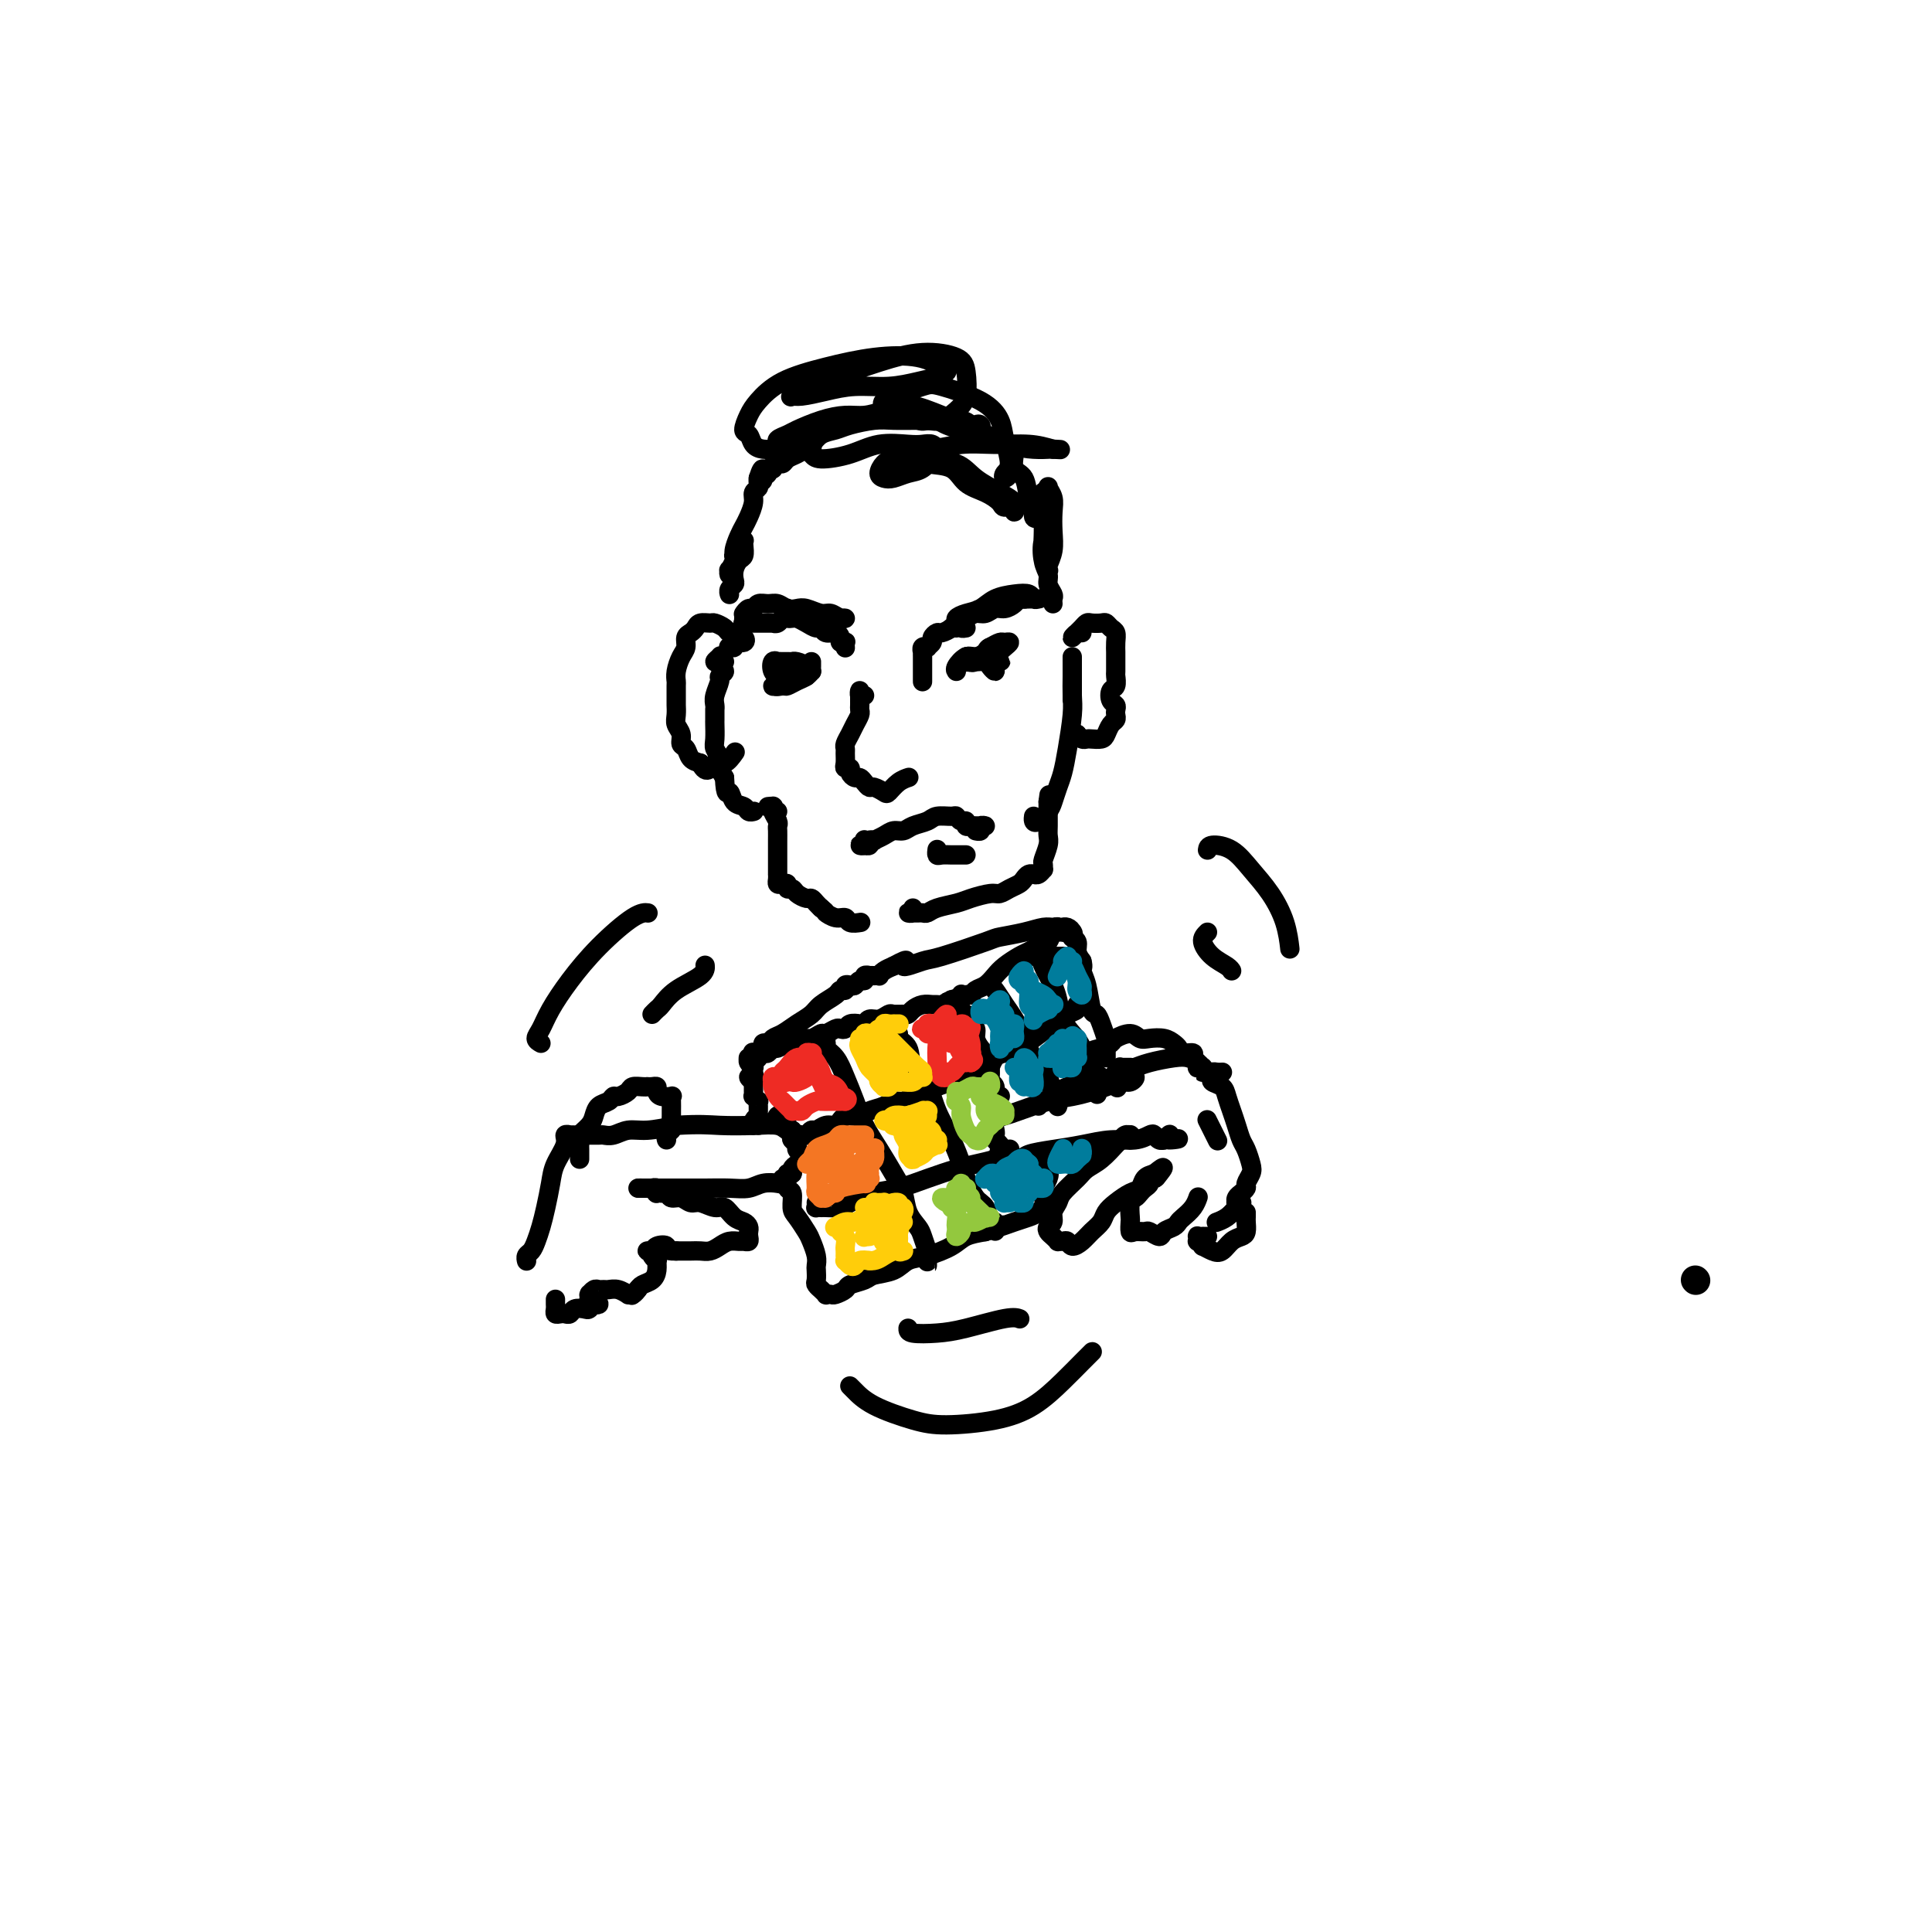 <svg viewBox='0 0 400 400' version='1.1' xmlns='http://www.w3.org/2000/svg' xmlns:xlink='http://www.w3.org/1999/xlink'><g fill='none' stroke='rgb(0,0,0)' stroke-width='6' stroke-linecap='round' stroke-linejoin='round'><path d='M351,265c0.000,0.000 0.100,0.100 0.1,0.1'/></g>
<g fill='none' stroke='rgb(0,0,0)' stroke-width='4' stroke-linecap='round' stroke-linejoin='round'><path d='M179,144c-0.423,0.135 -0.845,0.270 -1,0c-0.155,-0.270 -0.041,-0.945 0,-1c0.041,-0.055 0.011,0.510 0,1c-0.011,0.490 -0.002,0.904 0,1c0.002,0.096 -0.002,-0.126 0,0c0.002,0.126 0.012,0.600 0,1c-0.012,0.400 -0.045,0.727 0,1c0.045,0.273 0.170,0.493 0,1c-0.170,0.507 -0.634,1.301 -1,2c-0.366,0.699 -0.634,1.304 -1,2c-0.366,0.696 -0.831,1.483 -1,2c-0.169,0.517 -0.041,0.765 0,1c0.041,0.235 -0.004,0.458 0,1c0.004,0.542 0.057,1.403 0,2c-0.057,0.597 -0.222,0.930 0,1c0.222,0.070 0.833,-0.122 1,0c0.167,0.122 -0.110,0.559 0,1c0.110,0.441 0.606,0.888 1,1c0.394,0.112 0.687,-0.110 1,0c0.313,0.110 0.646,0.553 1,1c0.354,0.447 0.727,0.898 1,1c0.273,0.102 0.445,-0.144 1,0c0.555,0.144 1.494,0.680 2,1c0.506,0.320 0.580,0.426 1,0c0.420,-0.426 1.185,-1.382 2,-2c0.815,-0.618 1.681,-0.897 2,-1c0.319,-0.103 0.091,-0.029 0,0c-0.091,0.029 -0.046,0.015 0,0'/><path d='M191,141c0.000,0.122 0.000,0.244 0,0c-0.000,-0.244 -0.000,-0.853 0,-1c0.000,-0.147 0.000,0.168 0,0c-0.000,-0.168 -0.000,-0.820 0,-1c0.000,-0.180 0.000,0.110 0,0c-0.000,-0.110 -0.000,-0.622 0,-1c0.000,-0.378 0.000,-0.622 0,-1c-0.000,-0.378 -0.001,-0.890 0,-1c0.001,-0.110 0.004,0.180 0,0c-0.004,-0.180 -0.016,-0.832 0,-1c0.016,-0.168 0.061,0.148 0,0c-0.061,-0.148 -0.227,-0.760 0,-1c0.227,-0.240 0.849,-0.107 1,0c0.151,0.107 -0.168,0.187 0,0c0.168,-0.187 0.822,-0.642 1,-1c0.178,-0.358 -0.122,-0.621 0,-1c0.122,-0.379 0.666,-0.875 1,-1c0.334,-0.125 0.460,0.120 1,0c0.540,-0.120 1.496,-0.605 2,-1c0.504,-0.395 0.558,-0.698 1,-1c0.442,-0.302 1.273,-0.602 2,-1c0.727,-0.398 1.350,-0.894 2,-1c0.650,-0.106 1.326,0.178 2,0c0.674,-0.178 1.347,-0.818 2,-1c0.653,-0.182 1.285,0.095 2,0c0.715,-0.095 1.512,-0.561 2,-1c0.488,-0.439 0.667,-0.850 1,-1c0.333,-0.150 0.820,-0.041 1,0c0.180,0.041 0.051,0.012 0,0c-0.051,-0.012 -0.026,-0.006 0,0'/><path d='M175,134c0.008,0.112 0.017,0.223 0,0c-0.017,-0.223 -0.059,-0.782 0,-1c0.059,-0.218 0.219,-0.096 0,0c-0.219,0.096 -0.818,0.165 -1,0c-0.182,-0.165 0.054,-0.565 0,-1c-0.054,-0.435 -0.398,-0.904 -1,-1c-0.602,-0.096 -1.460,0.181 -2,0c-0.540,-0.181 -0.760,-0.819 -1,-1c-0.240,-0.181 -0.498,0.095 -1,0c-0.502,-0.095 -1.248,-0.562 -2,-1c-0.752,-0.438 -1.511,-0.846 -2,-1c-0.489,-0.154 -0.709,-0.055 -1,0c-0.291,0.055 -0.652,0.067 -1,0c-0.348,-0.067 -0.681,-0.214 -1,0c-0.319,0.214 -0.624,0.789 -1,1c-0.376,0.211 -0.823,0.056 -1,0c-0.177,-0.056 -0.085,-0.015 0,0c0.085,0.015 0.162,0.004 0,0c-0.162,-0.004 -0.564,-0.001 -1,0c-0.436,0.001 -0.905,0.000 -1,0c-0.095,-0.000 0.186,-0.000 0,0c-0.186,0.000 -0.838,0.000 -1,0c-0.162,-0.000 0.167,-0.000 0,0c-0.167,0.000 -0.828,0.000 -1,0c-0.172,-0.000 0.146,-0.000 0,0c-0.146,0.000 -0.756,0.000 -1,0c-0.244,-0.000 -0.122,-0.000 0,0'/><path d='M155,129c-1.619,0.137 -1.166,-0.019 -1,0c0.166,0.019 0.045,0.215 0,0c-0.045,-0.215 -0.013,-0.841 0,-1c0.013,-0.159 0.006,0.150 0,0c-0.006,-0.150 -0.013,-0.757 0,-1c0.013,-0.243 0.044,-0.122 0,0c-0.044,0.122 -0.164,0.243 0,0c0.164,-0.243 0.610,-0.851 1,-1c0.390,-0.149 0.723,0.160 1,0c0.277,-0.160 0.497,-0.789 1,-1c0.503,-0.211 1.288,-0.005 2,0c0.712,0.005 1.349,-0.191 2,0c0.651,0.191 1.315,0.768 2,1c0.685,0.232 1.391,0.118 2,0c0.609,-0.118 1.121,-0.242 2,0c0.879,0.242 2.127,0.850 3,1c0.873,0.150 1.373,-0.156 2,0c0.627,0.156 1.382,0.775 2,1c0.618,0.225 1.098,0.057 1,0c-0.098,-0.057 -0.775,-0.001 -1,0c-0.225,0.001 0.000,-0.053 0,0c-0.000,0.053 -0.227,0.211 -1,0c-0.773,-0.211 -2.092,-0.792 -3,-1c-0.908,-0.208 -1.406,-0.041 -2,0c-0.594,0.041 -1.285,-0.042 -2,0c-0.715,0.042 -1.454,0.210 -2,0c-0.546,-0.210 -0.899,-0.799 -1,-1c-0.101,-0.201 0.050,-0.016 0,0c-0.050,0.016 -0.300,-0.138 0,0c0.300,0.138 1.150,0.569 2,1'/><path d='M165,127c0.071,0.071 4.750,0.750 7,1c2.250,0.250 2.071,0.071 2,0c-0.071,-0.071 -0.036,-0.036 0,0'/><path d='M198,130c-0.389,-0.024 -0.779,-0.048 -1,0c-0.221,0.048 -0.274,0.169 0,0c0.274,-0.169 0.876,-0.626 1,-1c0.124,-0.374 -0.232,-0.664 0,-1c0.232,-0.336 1.050,-0.718 2,-1c0.950,-0.282 2.033,-0.464 3,-1c0.967,-0.536 1.818,-1.426 3,-2c1.182,-0.574 2.696,-0.833 4,-1c1.304,-0.167 2.399,-0.241 3,0c0.601,0.241 0.709,0.797 1,1c0.291,0.203 0.767,0.055 1,0c0.233,-0.055 0.224,-0.015 0,0c-0.224,0.015 -0.664,0.007 -1,0c-0.336,-0.007 -0.569,-0.013 -1,0c-0.431,0.013 -1.059,0.045 -2,0c-0.941,-0.045 -2.193,-0.167 -3,0c-0.807,0.167 -1.169,0.622 -2,1c-0.831,0.378 -2.133,0.679 -3,1c-0.867,0.321 -1.300,0.660 -2,1c-0.700,0.340 -1.665,0.679 -2,1c-0.335,0.321 -0.038,0.622 0,1c0.038,0.378 -0.182,0.833 0,1c0.182,0.167 0.766,0.048 1,0c0.234,-0.048 0.117,-0.024 0,0'/><path d='M202,137c-0.422,0.144 -0.843,0.287 -1,0c-0.157,-0.287 -0.049,-1.006 0,-1c0.049,0.006 0.040,0.736 0,1c-0.040,0.264 -0.112,0.061 0,0c0.112,-0.061 0.407,0.019 1,0c0.593,-0.019 1.483,-0.138 2,0c0.517,0.138 0.661,0.534 1,1c0.339,0.466 0.871,1.001 1,1c0.129,-0.001 -0.147,-0.540 0,-1c0.147,-0.460 0.716,-0.841 1,-1c0.284,-0.159 0.284,-0.095 0,0c-0.284,0.095 -0.854,0.222 -1,0c-0.146,-0.222 0.130,-0.791 0,-1c-0.130,-0.209 -0.665,-0.057 -1,0c-0.335,0.057 -0.469,0.019 -1,0c-0.531,-0.019 -1.460,-0.019 -2,0c-0.540,0.019 -0.693,0.059 -1,0c-0.307,-0.059 -0.770,-0.216 -1,0c-0.230,0.216 -0.227,0.805 0,1c0.227,0.195 0.677,-0.003 1,0c0.323,0.003 0.520,0.208 1,0c0.480,-0.208 1.244,-0.830 2,-1c0.756,-0.170 1.506,0.112 2,0c0.494,-0.112 0.733,-0.619 1,-1c0.267,-0.381 0.563,-0.635 1,-1c0.437,-0.365 1.014,-0.840 1,-1c-0.014,-0.160 -0.619,-0.005 -1,0c-0.381,0.005 -0.537,-0.142 -1,0c-0.463,0.142 -1.231,0.571 -2,1'/><path d='M205,134c-0.593,0.158 -0.576,0.554 -1,1c-0.424,0.446 -1.291,0.943 -2,1c-0.709,0.057 -1.262,-0.325 -2,0c-0.738,0.325 -1.660,1.357 -2,2c-0.340,0.643 -0.097,0.898 0,1c0.097,0.102 0.049,0.051 0,0'/><path d='M168,139c-0.475,0.083 -0.949,0.166 -1,0c-0.051,-0.166 0.323,-0.580 0,-1c-0.323,-0.420 -1.343,-0.844 -2,-1c-0.657,-0.156 -0.951,-0.042 -1,0c-0.049,0.042 0.145,0.012 0,0c-0.145,-0.012 -0.631,-0.005 -1,0c-0.369,0.005 -0.622,0.008 -1,0c-0.378,-0.008 -0.882,-0.026 -1,0c-0.118,0.026 0.150,0.098 0,0c-0.150,-0.098 -0.717,-0.366 -1,0c-0.283,0.366 -0.283,1.366 0,2c0.283,0.634 0.849,0.902 1,1c0.151,0.098 -0.114,0.026 0,0c0.114,-0.026 0.608,-0.007 1,0c0.392,0.007 0.683,0.003 1,0c0.317,-0.003 0.659,-0.005 1,0c0.341,0.005 0.682,0.015 1,0c0.318,-0.015 0.615,-0.056 1,0c0.385,0.056 0.860,0.210 1,0c0.140,-0.210 -0.055,-0.784 0,-1c0.055,-0.216 0.361,-0.073 0,0c-0.361,0.073 -1.388,0.075 -2,0c-0.612,-0.075 -0.809,-0.227 -1,0c-0.191,0.227 -0.374,0.831 -1,1c-0.626,0.169 -1.693,-0.099 -2,0c-0.307,0.099 0.148,0.565 0,1c-0.148,0.435 -0.899,0.839 -1,1c-0.101,0.161 0.450,0.081 1,0'/><path d='M161,142c-0.583,0.296 0.460,0.037 1,0c0.540,-0.037 0.575,0.149 1,0c0.425,-0.149 1.238,-0.631 2,-1c0.762,-0.369 1.472,-0.624 2,-1c0.528,-0.376 0.874,-0.871 1,-1c0.126,-0.129 0.034,0.110 0,0c-0.034,-0.110 -0.009,-0.568 0,-1c0.009,-0.432 0.003,-0.838 0,-1c-0.003,-0.162 -0.001,-0.081 0,0'/><path d='M150,137c-0.461,0.008 -0.922,0.015 -1,0c-0.078,-0.015 0.228,-0.053 0,0c-0.228,0.053 -0.989,0.195 -1,0c-0.011,-0.195 0.728,-0.729 1,-1c0.272,-0.271 0.078,-0.280 0,0c-0.078,0.280 -0.039,0.849 0,1c0.039,0.151 0.078,-0.116 0,0c-0.078,0.116 -0.273,0.615 0,1c0.273,0.385 1.016,0.656 1,1c-0.016,0.344 -0.789,0.761 -1,1c-0.211,0.239 0.140,0.299 0,1c-0.140,0.701 -0.769,2.042 -1,3c-0.231,0.958 -0.062,1.532 0,2c0.062,0.468 0.016,0.831 0,1c-0.016,0.169 -0.004,0.146 0,0c0.004,-0.146 0.000,-0.415 0,0c-0.000,0.415 0.004,1.515 0,2c-0.004,0.485 -0.016,0.357 0,1c0.016,0.643 0.059,2.059 0,3c-0.059,0.941 -0.222,1.407 0,2c0.222,0.593 0.829,1.314 1,2c0.171,0.686 -0.094,1.339 0,2c0.094,0.661 0.547,1.331 1,2'/><path d='M150,161c0.195,4.283 0.683,2.990 1,3c0.317,0.010 0.463,1.323 1,2c0.537,0.677 1.464,0.717 2,1c0.536,0.283 0.680,0.808 1,1c0.320,0.192 0.817,0.052 1,0c0.183,-0.052 0.052,-0.015 0,0c-0.052,0.015 -0.026,0.007 0,0'/><path d='M151,123c-0.008,-0.024 -0.016,-0.047 0,0c0.016,0.047 0.056,0.165 0,0c-0.056,-0.165 -0.208,-0.611 0,-1c0.208,-0.389 0.778,-0.719 1,-1c0.222,-0.281 0.098,-0.513 0,-1c-0.098,-0.487 -0.170,-1.230 0,-2c0.170,-0.770 0.582,-1.566 1,-2c0.418,-0.434 0.841,-0.507 1,-1c0.159,-0.493 0.053,-1.406 0,-2c-0.053,-0.594 -0.053,-0.869 0,-1c0.053,-0.131 0.159,-0.119 0,0c-0.159,0.119 -0.582,0.346 -1,1c-0.418,0.654 -0.830,1.735 -1,2c-0.170,0.265 -0.098,-0.287 0,0c0.098,0.287 0.221,1.413 0,2c-0.221,0.587 -0.787,0.634 -1,1c-0.213,0.366 -0.072,1.049 0,1c0.072,-0.049 0.075,-0.832 0,-1c-0.075,-0.168 -0.227,0.278 0,0c0.227,-0.278 0.834,-1.281 1,-2c0.166,-0.719 -0.109,-1.155 0,-2c0.109,-0.845 0.603,-2.100 1,-3c0.397,-0.900 0.699,-1.445 1,-2c0.301,-0.555 0.603,-1.118 1,-2c0.397,-0.882 0.891,-2.082 1,-3c0.109,-0.918 -0.167,-1.555 0,-2c0.167,-0.445 0.776,-0.697 1,-1c0.224,-0.303 0.064,-0.658 0,-1c-0.064,-0.342 -0.032,-0.671 0,-1'/><path d='M157,99c1.172,-3.725 1.103,-1.037 1,0c-0.103,1.037 -0.239,0.422 0,0c0.239,-0.422 0.851,-0.653 1,-1c0.149,-0.347 -0.167,-0.810 0,-1c0.167,-0.190 0.818,-0.106 1,0c0.182,0.106 -0.103,0.236 0,0c0.103,-0.236 0.595,-0.838 1,-1c0.405,-0.162 0.725,0.115 1,0c0.275,-0.115 0.505,-0.623 1,-1c0.495,-0.377 1.253,-0.623 2,-1c0.747,-0.377 1.482,-0.886 2,-1c0.518,-0.114 0.820,0.166 1,0c0.180,-0.166 0.238,-0.776 0,-1c-0.238,-0.224 -0.771,-0.060 -1,0c-0.229,0.060 -0.154,0.015 0,0c0.154,-0.015 0.389,-0.000 0,0c-0.389,0.000 -1.400,-0.014 -2,0c-0.600,0.014 -0.787,0.056 -1,0c-0.213,-0.056 -0.450,-0.210 -1,0c-0.550,0.210 -1.411,0.785 -2,1c-0.589,0.215 -0.906,0.069 -1,0c-0.094,-0.069 0.034,-0.060 0,0c-0.034,0.060 -0.230,0.172 0,0c0.230,-0.172 0.885,-0.627 1,-1c0.115,-0.373 -0.311,-0.664 0,-1c0.311,-0.336 1.359,-0.716 2,-1c0.641,-0.284 0.873,-0.471 2,-1c1.127,-0.529 3.147,-1.400 5,-2c1.853,-0.600 3.537,-0.931 5,-1c1.463,-0.069 2.704,0.123 4,0c1.296,-0.123 2.648,-0.562 4,-1'/><path d='M183,85c3.900,-0.838 3.649,-0.432 4,0c0.351,0.432 1.305,0.890 2,1c0.695,0.110 1.132,-0.127 2,0c0.868,0.127 2.169,0.619 3,1c0.831,0.381 1.193,0.651 2,1c0.807,0.349 2.059,0.777 3,1c0.941,0.223 1.569,0.243 2,0c0.431,-0.243 0.663,-0.747 1,-1c0.337,-0.253 0.779,-0.254 1,0c0.221,0.254 0.220,0.762 0,1c-0.220,0.238 -0.658,0.207 -1,0c-0.342,-0.207 -0.587,-0.591 -1,-1c-0.413,-0.409 -0.993,-0.842 -2,-1c-1.007,-0.158 -2.440,-0.039 -4,0c-1.560,0.039 -3.246,-0.000 -5,0c-1.754,0.000 -3.576,0.041 -5,0c-1.424,-0.041 -2.451,-0.162 -4,0c-1.549,0.162 -3.621,0.607 -5,1c-1.379,0.393 -2.065,0.735 -3,1c-0.935,0.265 -2.118,0.453 -3,1c-0.882,0.547 -1.462,1.451 -2,2c-0.538,0.549 -1.035,0.742 -1,1c0.035,0.258 0.600,0.581 1,1c0.400,0.419 0.635,0.936 2,1c1.365,0.064 3.861,-0.324 6,-1c2.139,-0.676 3.922,-1.642 6,-2c2.078,-0.358 4.452,-0.110 6,0c1.548,0.110 2.271,0.081 3,0c0.729,-0.081 1.466,-0.214 2,0c0.534,0.214 0.867,0.775 1,1c0.133,0.225 0.067,0.112 0,0'/><path d='M194,93c3.751,0.173 1.129,1.605 0,2c-1.129,0.395 -0.764,-0.247 -1,0c-0.236,0.247 -1.073,1.385 -2,2c-0.927,0.615 -1.945,0.708 -3,1c-1.055,0.292 -2.148,0.782 -3,1c-0.852,0.218 -1.463,0.163 -2,0c-0.537,-0.163 -0.999,-0.432 -1,-1c-0.001,-0.568 0.457,-1.433 1,-2c0.543,-0.567 1.169,-0.836 2,-1c0.831,-0.164 1.867,-0.224 3,0c1.133,0.224 2.363,0.732 4,1c1.637,0.268 3.680,0.297 5,1c1.320,0.703 1.916,2.082 3,3c1.084,0.918 2.654,1.375 4,2c1.346,0.625 2.466,1.417 3,2c0.534,0.583 0.482,0.955 1,1c0.518,0.045 1.605,-0.239 2,0c0.395,0.239 0.099,1.001 0,1c-0.099,-0.001 -0.000,-0.765 0,-1c0.000,-0.235 -0.097,0.059 0,0c0.097,-0.059 0.390,-0.473 0,-1c-0.390,-0.527 -1.463,-1.168 -3,-2c-1.537,-0.832 -3.537,-1.854 -5,-3c-1.463,-1.146 -2.389,-2.416 -4,-3c-1.611,-0.584 -3.907,-0.482 -5,-1c-1.093,-0.518 -0.982,-1.656 -1,-2c-0.018,-0.344 -0.165,0.107 1,0c1.165,-0.107 3.642,-0.771 6,-1c2.358,-0.229 4.596,-0.023 7,0c2.404,0.023 4.972,-0.136 7,0c2.028,0.136 3.514,0.568 5,1'/><path d='M218,93c2.967,0.156 0.883,0.047 0,0c-0.883,-0.047 -0.565,-0.032 -1,0c-0.435,0.032 -1.623,0.081 -3,0c-1.377,-0.081 -2.943,-0.291 -5,-1c-2.057,-0.709 -4.604,-1.916 -7,-3c-2.396,-1.084 -4.642,-2.043 -7,-3c-2.358,-0.957 -4.827,-1.911 -6,-2c-1.173,-0.089 -1.049,0.689 -1,1c0.049,0.311 0.025,0.156 0,0'/><path d='M160,93c0.171,-0.015 0.343,-0.030 0,0c-0.343,0.030 -1.199,0.104 -2,0c-0.801,-0.104 -1.545,-0.386 -2,-1c-0.455,-0.614 -0.622,-1.561 -1,-2c-0.378,-0.439 -0.969,-0.372 -1,-1c-0.031,-0.628 0.497,-1.951 1,-3c0.503,-1.049 0.979,-1.824 2,-3c1.021,-1.176 2.585,-2.753 5,-4c2.415,-1.247 5.682,-2.163 9,-3c3.318,-0.837 6.688,-1.594 10,-2c3.312,-0.406 6.565,-0.460 9,0c2.435,0.460 4.051,1.434 5,2c0.949,0.566 1.231,0.725 1,1c-0.231,0.275 -0.976,0.665 -2,1c-1.024,0.335 -2.326,0.616 -4,1c-1.674,0.384 -3.720,0.873 -6,1c-2.280,0.127 -4.795,-0.108 -7,0c-2.205,0.108 -4.100,0.559 -6,1c-1.900,0.441 -3.804,0.873 -5,1c-1.196,0.127 -1.685,-0.052 -2,0c-0.315,0.052 -0.457,0.335 0,0c0.457,-0.335 1.512,-1.289 3,-2c1.488,-0.711 3.407,-1.178 6,-2c2.593,-0.822 5.859,-1.997 9,-3c3.141,-1.003 6.157,-1.832 9,-2c2.843,-0.168 5.513,0.327 7,1c1.487,0.673 1.791,1.526 2,3c0.209,1.474 0.324,3.570 0,5c-0.324,1.430 -1.087,2.193 -2,3c-0.913,0.807 -1.975,1.659 -3,2c-1.025,0.341 -2.012,0.170 -3,0'/><path d='M192,87c-1.783,0.595 -2.241,-0.417 -3,-1c-0.759,-0.583 -1.819,-0.738 -3,-1c-1.181,-0.262 -2.484,-0.633 -3,-1c-0.516,-0.367 -0.245,-0.731 0,-1c0.245,-0.269 0.465,-0.442 2,-1c1.535,-0.558 4.386,-1.502 6,-2c1.614,-0.498 1.992,-0.551 4,0c2.008,0.551 5.645,1.705 8,3c2.355,1.295 3.429,2.729 4,4c0.571,1.271 0.640,2.377 1,4c0.360,1.623 1.009,3.764 1,5c-0.009,1.236 -0.678,1.568 -1,2c-0.322,0.432 -0.297,0.963 0,1c0.297,0.037 0.865,-0.420 1,-1c0.135,-0.580 -0.162,-1.284 0,-2c0.162,-0.716 0.782,-1.446 1,-2c0.218,-0.554 0.033,-0.934 0,-1c-0.033,-0.066 0.086,0.180 0,1c-0.086,0.820 -0.378,2.213 0,3c0.378,0.787 1.424,0.969 2,2c0.576,1.031 0.680,2.912 1,4c0.320,1.088 0.856,1.385 1,2c0.144,0.615 -0.105,1.548 0,2c0.105,0.452 0.564,0.422 1,0c0.436,-0.422 0.849,-1.235 1,-2c0.151,-0.765 0.040,-1.482 0,-2c-0.040,-0.518 -0.011,-0.838 0,-1c0.011,-0.162 0.003,-0.167 0,0c-0.003,0.167 -0.001,0.507 0,1c0.001,0.493 0.000,1.141 0,2c-0.000,0.859 -0.000,1.930 0,3'/><path d='M216,108c0.944,3.016 0.305,3.055 0,4c-0.305,0.945 -0.274,2.795 0,4c0.274,1.205 0.791,1.765 1,2c0.209,0.235 0.108,0.145 0,0c-0.108,-0.145 -0.224,-0.346 0,-1c0.224,-0.654 0.788,-1.762 1,-3c0.212,-1.238 0.072,-2.606 0,-4c-0.072,-1.394 -0.076,-2.815 0,-4c0.076,-1.185 0.231,-2.135 0,-3c-0.231,-0.865 -0.846,-1.645 -1,-2c-0.154,-0.355 0.155,-0.284 0,0c-0.155,0.284 -0.775,0.782 -1,1c-0.225,0.218 -0.056,0.155 0,1c0.056,0.845 -0.000,2.596 0,4c0.000,1.404 0.056,2.460 0,4c-0.056,1.540 -0.225,3.564 0,5c0.225,1.436 0.845,2.283 1,3c0.155,0.717 -0.155,1.303 0,2c0.155,0.697 0.773,1.507 1,2c0.227,0.493 0.061,0.671 0,1c-0.061,0.329 -0.017,0.808 0,1c0.017,0.192 0.009,0.096 0,0'/><path d='M222,145c-0.000,-0.022 -0.000,-0.044 0,0c0.000,0.044 0.000,0.152 0,0c-0.000,-0.152 -0.000,-0.566 0,-1c0.000,-0.434 0.000,-0.890 0,-1c-0.000,-0.110 -0.000,0.126 0,0c0.000,-0.126 0.000,-0.614 0,-1c-0.000,-0.386 -0.000,-0.669 0,-1c0.000,-0.331 0.000,-0.711 0,-1c-0.000,-0.289 -0.000,-0.486 0,-1c0.000,-0.514 0.000,-1.345 0,-2c-0.000,-0.655 -0.000,-1.133 0,-1c0.000,0.133 0.001,0.878 0,1c-0.001,0.122 -0.003,-0.380 0,0c0.003,0.380 0.012,1.642 0,3c-0.012,1.358 -0.045,2.814 0,4c0.045,1.186 0.166,2.103 0,4c-0.166,1.897 -0.621,4.773 -1,7c-0.379,2.227 -0.682,3.805 -1,5c-0.318,1.195 -0.649,2.006 -1,3c-0.351,0.994 -0.721,2.172 -1,3c-0.279,0.828 -0.467,1.308 -1,2c-0.533,0.692 -1.411,1.598 -2,2c-0.589,0.402 -0.889,0.301 -1,0c-0.111,-0.301 -0.032,-0.800 0,-1c0.032,-0.200 0.016,-0.100 0,0'/><path d='M151,134c-0.129,-0.033 -0.258,-0.065 0,0c0.258,0.065 0.902,0.229 1,0c0.098,-0.229 -0.351,-0.850 0,-1c0.351,-0.150 1.502,0.170 2,0c0.498,-0.170 0.345,-0.830 0,-1c-0.345,-0.170 -0.880,0.151 -1,0c-0.120,-0.151 0.176,-0.775 0,-1c-0.176,-0.225 -0.825,-0.050 -1,0c-0.175,0.050 0.123,-0.025 0,0c-0.123,0.025 -0.667,0.149 -1,0c-0.333,-0.149 -0.457,-0.573 -1,-1c-0.543,-0.427 -1.507,-0.857 -2,-1c-0.493,-0.143 -0.514,0.002 -1,0c-0.486,-0.002 -1.436,-0.152 -2,0c-0.564,0.152 -0.742,0.606 -1,1c-0.258,0.394 -0.595,0.728 -1,1c-0.405,0.272 -0.879,0.483 -1,1c-0.121,0.517 0.111,1.341 0,2c-0.111,0.659 -0.566,1.154 -1,2c-0.434,0.846 -0.849,2.043 -1,3c-0.151,0.957 -0.040,1.674 0,2c0.040,0.326 0.010,0.261 0,1c-0.010,0.739 0.001,2.281 0,3c-0.001,0.719 -0.015,0.616 0,1c0.015,0.384 0.060,1.253 0,2c-0.060,0.747 -0.224,1.370 0,2c0.224,0.630 0.836,1.268 1,2c0.164,0.732 -0.121,1.557 0,2c0.121,0.443 0.648,0.504 1,1c0.352,0.496 0.529,1.427 1,2c0.471,0.573 1.235,0.786 2,1'/><path d='M145,158c1.364,2.907 2.273,0.676 3,0c0.727,-0.676 1.273,0.203 2,0c0.727,-0.203 1.636,-1.486 2,-2c0.364,-0.514 0.182,-0.257 0,0'/><path d='M224,131c-0.285,-0.138 -0.571,-0.275 -1,0c-0.429,0.275 -1.003,0.963 -1,1c0.003,0.037 0.582,-0.578 1,-1c0.418,-0.422 0.675,-0.650 1,-1c0.325,-0.350 0.717,-0.823 1,-1c0.283,-0.177 0.458,-0.059 1,0c0.542,0.059 1.452,0.060 2,0c0.548,-0.060 0.735,-0.181 1,0c0.265,0.181 0.607,0.662 1,1c0.393,0.338 0.837,0.532 1,1c0.163,0.468 0.043,1.209 0,2c-0.043,0.791 -0.011,1.630 0,2c0.011,0.370 -0.001,0.269 0,1c0.001,0.731 0.013,2.294 0,3c-0.013,0.706 -0.052,0.556 0,1c0.052,0.444 0.196,1.481 0,2c-0.196,0.519 -0.732,0.520 -1,1c-0.268,0.480 -0.267,1.438 0,2c0.267,0.562 0.801,0.727 1,1c0.199,0.273 0.064,0.654 0,1c-0.064,0.346 -0.058,0.657 0,1c0.058,0.343 0.166,0.719 0,1c-0.166,0.281 -0.608,0.467 -1,1c-0.392,0.533 -0.735,1.411 -1,2c-0.265,0.589 -0.452,0.887 -1,1c-0.548,0.113 -1.456,0.041 -2,0c-0.544,-0.041 -0.723,-0.049 -1,0c-0.277,0.049 -0.650,0.157 -1,0c-0.350,-0.157 -0.675,-0.578 -1,-1'/><path d='M223,152c-1.156,0.000 -1.044,0.000 -1,0c0.044,0.000 0.022,0.000 0,0'/><path d='M179,174c-0.039,-0.113 -0.078,-0.227 0,0c0.078,0.227 0.274,0.794 0,1c-0.274,0.206 -1.017,0.052 -1,0c0.017,-0.052 0.793,0.000 1,0c0.207,-0.000 -0.156,-0.052 0,0c0.156,0.052 0.833,0.207 1,0c0.167,-0.207 -0.174,-0.778 0,-1c0.174,-0.222 0.862,-0.097 1,0c0.138,0.097 -0.273,0.167 0,0c0.273,-0.167 1.232,-0.569 2,-1c0.768,-0.431 1.345,-0.890 2,-1c0.655,-0.110 1.387,0.128 2,0c0.613,-0.128 1.106,-0.624 2,-1c0.894,-0.376 2.190,-0.633 3,-1c0.810,-0.367 1.135,-0.846 2,-1c0.865,-0.154 2.269,0.015 3,0c0.731,-0.015 0.787,-0.214 1,0c0.213,0.214 0.582,0.842 1,1c0.418,0.158 0.885,-0.154 1,0c0.115,0.154 -0.122,0.774 0,1c0.122,0.226 0.603,0.060 1,0c0.397,-0.060 0.710,-0.012 1,0c0.290,0.012 0.557,-0.011 1,0c0.443,0.011 1.061,0.055 1,0c-0.061,-0.055 -0.800,-0.211 -1,0c-0.200,0.211 0.138,0.788 0,1c-0.138,0.212 -0.754,0.061 -1,0c-0.246,-0.061 -0.123,-0.030 0,0'/><path d='M194,176c0.016,-0.113 0.032,-0.226 0,0c-0.032,0.226 -0.111,0.793 0,1c0.111,0.207 0.412,0.056 1,0c0.588,-0.056 1.464,-0.015 2,0c0.536,0.015 0.731,0.004 1,0c0.269,-0.004 0.611,-0.001 1,0c0.389,0.001 0.825,0.000 1,0c0.175,-0.000 0.087,-0.000 0,0'/><path d='M161,168c-0.415,0.113 -0.830,0.227 -1,0c-0.170,-0.227 -0.094,-0.793 0,-1c0.094,-0.207 0.206,-0.053 0,0c-0.206,0.053 -0.731,0.007 -1,0c-0.269,-0.007 -0.282,0.026 0,0c0.282,-0.026 0.860,-0.110 1,0c0.140,0.110 -0.159,0.414 0,1c0.159,0.586 0.775,1.455 1,2c0.225,0.545 0.060,0.766 0,1c-0.060,0.234 -0.016,0.483 0,1c0.016,0.517 0.004,1.304 0,2c-0.004,0.696 -0.001,1.301 0,2c0.001,0.699 0.000,1.493 0,2c-0.000,0.507 0.000,0.727 0,1c-0.000,0.273 -0.001,0.599 0,1c0.001,0.401 0.003,0.878 0,1c-0.003,0.122 -0.011,-0.112 0,0c0.011,0.112 0.041,0.570 0,1c-0.041,0.430 -0.151,0.832 0,1c0.151,0.168 0.564,0.100 1,0c0.436,-0.100 0.894,-0.233 1,0c0.106,0.233 -0.140,0.832 0,1c0.140,0.168 0.668,-0.096 1,0c0.332,0.096 0.470,0.550 1,1c0.530,0.450 1.451,0.894 2,1c0.549,0.106 0.725,-0.125 1,0c0.275,0.125 0.650,0.607 1,1c0.350,0.393 0.675,0.696 1,1'/><path d='M170,188c1.528,1.244 0.848,0.855 1,1c0.152,0.145 1.138,0.823 2,1c0.862,0.177 1.602,-0.149 2,0c0.398,0.149 0.453,0.771 1,1c0.547,0.229 1.585,0.065 2,0c0.415,-0.065 0.208,-0.033 0,0'/><path d='M189,188c0.145,0.423 0.291,0.845 0,1c-0.291,0.155 -1.017,0.041 -1,0c0.017,-0.041 0.778,-0.010 1,0c0.222,0.010 -0.094,-0.000 0,0c0.094,0.000 0.599,0.011 1,0c0.401,-0.011 0.700,-0.044 1,0c0.300,0.044 0.602,0.166 1,0c0.398,-0.166 0.894,-0.618 2,-1c1.106,-0.382 2.824,-0.694 4,-1c1.176,-0.306 1.810,-0.607 3,-1c1.190,-0.393 2.935,-0.879 4,-1c1.065,-0.121 1.451,0.121 2,0c0.549,-0.121 1.261,-0.607 2,-1c0.739,-0.393 1.505,-0.694 2,-1c0.495,-0.306 0.720,-0.618 1,-1c0.280,-0.382 0.614,-0.833 1,-1c0.386,-0.167 0.825,-0.049 1,0c0.175,0.049 0.085,0.028 0,0c-0.085,-0.028 -0.166,-0.064 0,0c0.166,0.064 0.579,0.226 1,0c0.421,-0.226 0.849,-0.841 1,-1c0.151,-0.159 0.027,0.137 0,0c-0.027,-0.137 0.045,-0.707 0,-1c-0.045,-0.293 -0.208,-0.310 0,-1c0.208,-0.690 0.788,-2.055 1,-3c0.212,-0.945 0.057,-1.472 0,-2c-0.057,-0.528 -0.015,-1.059 0,-2c0.015,-0.941 0.004,-2.292 0,-3c-0.004,-0.708 -0.001,-0.774 0,-1c0.001,-0.226 0.001,-0.613 0,-1'/><path d='M217,166c0.333,-2.500 0.167,-1.250 0,0'/><path d='M109,261c-0.006,-0.025 -0.013,-0.051 0,0c0.013,0.051 0.045,0.177 0,0c-0.045,-0.177 -0.167,-0.657 0,-1c0.167,-0.343 0.622,-0.549 1,-1c0.378,-0.451 0.677,-1.148 1,-2c0.323,-0.852 0.669,-1.859 1,-3c0.331,-1.141 0.648,-2.415 1,-4c0.352,-1.585 0.739,-3.483 1,-5c0.261,-1.517 0.394,-2.655 1,-4c0.606,-1.345 1.683,-2.896 2,-4c0.317,-1.104 -0.126,-1.760 0,-2c0.126,-0.240 0.823,-0.064 1,0c0.177,0.064 -0.164,0.017 0,0c0.164,-0.017 0.832,-0.005 1,0c0.168,0.005 -0.165,0.001 0,0c0.165,-0.001 0.828,-0.000 1,0c0.172,0.000 -0.146,0.000 0,0c0.146,-0.000 0.755,-0.000 1,0c0.245,0.000 0.125,0.000 0,0c-0.125,-0.000 -0.255,-0.000 0,0c0.255,0.000 0.897,0.001 1,0c0.103,-0.001 -0.332,-0.004 0,0c0.332,0.004 1.430,0.016 2,0c0.570,-0.016 0.611,-0.060 1,0c0.389,0.060 1.125,0.222 2,0c0.875,-0.222 1.889,-0.829 3,-1c1.111,-0.171 2.317,0.094 4,0c1.683,-0.094 3.841,-0.547 6,-1'/><path d='M140,233c4.936,-0.314 6.776,-0.099 9,0c2.224,0.099 4.831,0.082 7,0c2.169,-0.082 3.901,-0.229 5,0c1.099,0.229 1.567,0.835 2,1c0.433,0.165 0.833,-0.110 1,0c0.167,0.110 0.101,0.607 0,1c-0.101,0.393 -0.237,0.683 0,1c0.237,0.317 0.845,0.662 1,1c0.155,0.338 -0.145,0.668 0,1c0.145,0.332 0.733,0.668 1,1c0.267,0.332 0.211,0.662 0,1c-0.211,0.338 -0.577,0.683 -1,1c-0.423,0.317 -0.902,0.606 -1,1c-0.098,0.394 0.184,0.894 0,1c-0.184,0.106 -0.835,-0.182 -1,0c-0.165,0.182 0.157,0.832 0,1c-0.157,0.168 -0.793,-0.147 -1,0c-0.207,0.147 0.014,0.757 0,1c-0.014,0.243 -0.265,0.118 -1,0c-0.735,-0.118 -1.955,-0.228 -3,0c-1.045,0.228 -1.914,0.793 -3,1c-1.086,0.207 -2.389,0.055 -4,0c-1.611,-0.055 -3.530,-0.015 -5,0c-1.470,0.015 -2.490,0.004 -4,0c-1.510,-0.004 -3.511,-0.001 -5,0c-1.489,0.001 -2.466,0.000 -3,0c-0.534,-0.000 -0.624,-0.000 -1,0c-0.376,0.000 -1.039,0.000 -1,0c0.039,-0.000 0.780,-0.000 1,0c0.220,0.000 -0.080,0.000 0,0c0.080,-0.000 0.540,-0.000 1,0'/><path d='M134,246c-3.293,-0.004 -1.027,-0.015 0,0c1.027,0.015 0.815,0.057 1,0c0.185,-0.057 0.767,-0.211 1,0c0.233,0.211 0.118,0.788 0,1c-0.118,0.212 -0.240,0.061 0,0c0.240,-0.061 0.841,-0.032 1,0c0.159,0.032 -0.123,0.065 0,0c0.123,-0.065 0.651,-0.229 1,0c0.349,0.229 0.520,0.850 1,1c0.480,0.150 1.269,-0.172 2,0c0.731,0.172 1.403,0.837 2,1c0.597,0.163 1.119,-0.178 2,0c0.881,0.178 2.121,0.874 3,1c0.879,0.126 1.399,-0.317 2,0c0.601,0.317 1.285,1.394 2,2c0.715,0.606 1.460,0.741 2,1c0.540,0.259 0.873,0.644 1,1c0.127,0.356 0.046,0.684 0,1c-0.046,0.316 -0.057,0.620 0,1c0.057,0.380 0.181,0.837 0,1c-0.181,0.163 -0.667,0.033 -1,0c-0.333,-0.033 -0.512,0.030 -1,0c-0.488,-0.030 -1.285,-0.152 -2,0c-0.715,0.152 -1.349,0.577 -2,1c-0.651,0.423 -1.319,0.845 -2,1c-0.681,0.155 -1.376,0.042 -2,0c-0.624,-0.042 -1.178,-0.012 -2,0c-0.822,0.012 -1.911,0.006 -3,0'/><path d='M140,259c-2.663,0.099 -1.821,-0.653 -2,-1c-0.179,-0.347 -1.379,-0.289 -2,0c-0.621,0.289 -0.663,0.810 -1,1c-0.337,0.190 -0.969,0.050 -1,0c-0.031,-0.050 0.541,-0.011 1,0c0.459,0.011 0.806,-0.007 1,0c0.194,0.007 0.234,0.039 0,0c-0.234,-0.039 -0.742,-0.148 -1,0c-0.258,0.148 -0.267,0.554 0,1c0.267,0.446 0.811,0.931 1,1c0.189,0.069 0.023,-0.280 0,0c-0.023,0.280 0.095,1.189 0,2c-0.095,0.811 -0.405,1.525 -1,2c-0.595,0.475 -1.476,0.712 -2,1c-0.524,0.288 -0.690,0.627 -1,1c-0.310,0.373 -0.763,0.780 -1,1c-0.237,0.220 -0.256,0.251 0,0c0.256,-0.251 0.787,-0.786 1,-1c0.213,-0.214 0.106,-0.107 0,0'/><path d='M120,240c0.004,-0.758 0.008,-1.515 0,-2c-0.008,-0.485 -0.027,-0.696 0,-1c0.027,-0.304 0.100,-0.701 0,-1c-0.100,-0.299 -0.374,-0.499 0,-1c0.374,-0.501 1.396,-1.301 2,-2c0.604,-0.699 0.791,-1.297 1,-2c0.209,-0.703 0.441,-1.512 1,-2c0.559,-0.488 1.444,-0.656 2,-1c0.556,-0.344 0.782,-0.863 1,-1c0.218,-0.137 0.426,0.107 1,0c0.574,-0.107 1.512,-0.565 2,-1c0.488,-0.435 0.526,-0.849 1,-1c0.474,-0.151 1.385,-0.041 2,0c0.615,0.041 0.935,0.014 1,0c0.065,-0.014 -0.124,-0.014 0,0c0.124,0.014 0.563,0.042 1,0c0.437,-0.042 0.874,-0.155 1,0c0.126,0.155 -0.057,0.579 0,1c0.057,0.421 0.355,0.838 1,1c0.645,0.162 1.637,0.070 2,0c0.363,-0.070 0.097,-0.117 0,0c-0.097,0.117 -0.025,0.399 0,1c0.025,0.601 0.003,1.523 0,2c-0.003,0.477 0.013,0.510 0,1c-0.013,0.490 -0.056,1.438 0,2c0.056,0.562 0.211,0.738 0,1c-0.211,0.262 -0.788,0.609 -1,1c-0.212,0.391 -0.061,0.826 0,1c0.061,0.174 0.030,0.087 0,0'/><path d='M233,223c0.458,-0.009 0.916,-0.017 1,0c0.084,0.017 -0.207,0.060 0,0c0.207,-0.060 0.913,-0.223 1,0c0.087,0.223 -0.443,0.834 -1,1c-0.557,0.166 -1.140,-0.111 -2,0c-0.860,0.111 -1.998,0.611 -3,1c-1.002,0.389 -1.868,0.668 -3,1c-1.132,0.332 -2.532,0.718 -4,1c-1.468,0.282 -3.006,0.461 -5,1c-1.994,0.539 -4.443,1.440 -6,2c-1.557,0.560 -2.222,0.780 -3,1c-0.778,0.220 -1.669,0.440 -2,1c-0.331,0.560 -0.102,1.459 0,2c0.102,0.541 0.079,0.722 0,1c-0.079,0.278 -0.213,0.653 0,1c0.213,0.347 0.772,0.667 1,1c0.228,0.333 0.124,0.678 0,1c-0.124,0.322 -0.268,0.619 0,1c0.268,0.381 0.947,0.845 1,1c0.053,0.155 -0.522,0.000 0,0c0.522,-0.000 2.140,0.154 3,0c0.860,-0.154 0.961,-0.615 2,-1c1.039,-0.385 3.017,-0.695 5,-1c1.983,-0.305 3.970,-0.604 6,-1c2.030,-0.396 4.102,-0.887 6,-1c1.898,-0.113 3.623,0.152 5,0c1.377,-0.152 2.408,-0.720 3,-1c0.592,-0.280 0.746,-0.271 1,0c0.254,0.271 0.607,0.804 1,1c0.393,0.196 0.827,0.056 1,0c0.173,-0.056 0.087,-0.028 0,0'/><path d='M241,236c5.332,-0.558 2.161,0.046 1,0c-1.161,-0.046 -0.313,-0.743 0,-1c0.313,-0.257 0.089,-0.073 0,0c-0.089,0.073 -0.045,0.037 0,0'/><path d='M231,222c0.407,0.114 0.815,0.227 1,0c0.185,-0.227 0.148,-0.796 0,-1c-0.148,-0.204 -0.405,-0.044 0,0c0.405,0.044 1.473,-0.027 2,0c0.527,0.027 0.512,0.154 1,0c0.488,-0.154 1.479,-0.587 3,-1c1.521,-0.413 3.570,-0.806 5,-1c1.430,-0.194 2.239,-0.191 3,0c0.761,0.191 1.472,0.569 2,1c0.528,0.431 0.873,0.914 1,1c0.127,0.086 0.035,-0.226 0,0c-0.035,0.226 -0.013,0.988 0,1c0.013,0.012 0.017,-0.728 0,-1c-0.017,-0.272 -0.056,-0.076 0,0c0.056,0.076 0.207,0.032 0,0c-0.207,-0.032 -0.772,-0.051 -1,0c-0.228,0.051 -0.120,0.172 0,0c0.120,-0.172 0.253,-0.638 0,-1c-0.253,-0.362 -0.893,-0.622 -1,-1c-0.107,-0.378 0.320,-0.876 0,-1c-0.320,-0.124 -1.388,0.124 -2,0c-0.612,-0.124 -0.769,-0.620 -1,-1c-0.231,-0.380 -0.536,-0.642 -1,-1c-0.464,-0.358 -1.088,-0.811 -2,-1c-0.912,-0.189 -2.113,-0.114 -3,0c-0.887,0.114 -1.459,0.268 -2,0c-0.541,-0.268 -1.052,-0.958 -2,-1c-0.948,-0.042 -2.332,0.566 -3,1c-0.668,0.434 -0.619,0.696 -1,1c-0.381,0.304 -1.190,0.652 -2,1'/><path d='M228,217c-2.469,0.501 -2.143,0.755 -2,1c0.143,0.245 0.102,0.483 0,1c-0.102,0.517 -0.264,1.314 0,2c0.264,0.686 0.956,1.262 2,2c1.044,0.738 2.441,1.640 3,2c0.559,0.360 0.279,0.180 0,0'/><path d='M228,237c-0.309,0.030 -0.619,0.061 -1,0c-0.381,-0.061 -0.834,-0.212 -1,0c-0.166,0.212 -0.045,0.788 0,1c0.045,0.212 0.013,0.061 0,0c-0.013,-0.061 -0.006,-0.030 0,0'/><path d='M234,236c-0.023,-0.430 -0.046,-0.860 0,-1c0.046,-0.140 0.161,0.011 0,0c-0.161,-0.011 -0.600,-0.182 -1,0c-0.400,0.182 -0.763,0.719 -1,1c-0.237,0.281 -0.347,0.305 -1,1c-0.653,0.695 -1.848,2.059 -3,3c-1.152,0.941 -2.260,1.459 -3,2c-0.740,0.541 -1.111,1.104 -2,2c-0.889,0.896 -2.294,2.124 -3,3c-0.706,0.876 -0.712,1.401 -1,2c-0.288,0.599 -0.859,1.274 -1,2c-0.141,0.726 0.148,1.505 0,2c-0.148,0.495 -0.734,0.707 -1,1c-0.266,0.293 -0.212,0.667 0,1c0.212,0.333 0.582,0.624 1,1c0.418,0.376 0.885,0.837 1,1c0.115,0.163 -0.121,0.027 0,0c0.121,-0.027 0.598,0.053 1,0c0.402,-0.053 0.727,-0.241 1,0c0.273,0.241 0.492,0.910 1,1c0.508,0.090 1.304,-0.398 2,-1c0.696,-0.602 1.292,-1.317 2,-2c0.708,-0.683 1.527,-1.334 2,-2c0.473,-0.666 0.598,-1.348 1,-2c0.402,-0.652 1.080,-1.274 2,-2c0.920,-0.726 2.082,-1.555 3,-2c0.918,-0.445 1.593,-0.504 2,-1c0.407,-0.496 0.545,-1.427 1,-2c0.455,-0.573 1.228,-0.786 2,-1'/><path d='M239,243c2.900,-2.385 1.650,-0.846 1,0c-0.650,0.846 -0.699,1.000 -1,1c-0.301,-0.000 -0.854,-0.154 -1,0c-0.146,0.154 0.115,0.617 0,1c-0.115,0.383 -0.605,0.688 -1,1c-0.395,0.312 -0.694,0.632 -1,1c-0.306,0.368 -0.618,0.786 -1,1c-0.382,0.214 -0.832,0.225 -1,1c-0.168,0.775 -0.052,2.313 0,3c0.052,0.687 0.040,0.523 0,1c-0.040,0.477 -0.109,1.597 0,2c0.109,0.403 0.395,0.091 1,0c0.605,-0.091 1.528,0.039 2,0c0.472,-0.039 0.494,-0.248 1,0c0.506,0.248 1.497,0.954 2,1c0.503,0.046 0.520,-0.568 1,-1c0.480,-0.432 1.425,-0.684 2,-1c0.575,-0.316 0.781,-0.698 1,-1c0.219,-0.302 0.450,-0.524 1,-1c0.550,-0.476 1.417,-1.205 2,-2c0.583,-0.795 0.881,-1.656 1,-2c0.119,-0.344 0.060,-0.172 0,0'/><path d='M252,236c0.083,0.167 0.167,0.333 0,0c-0.167,-0.333 -0.583,-1.167 -1,-2c-0.417,-0.833 -0.833,-1.667 -1,-2c-0.167,-0.333 -0.083,-0.167 0,0'/><path d='M253,222c0.082,-0.006 0.164,-0.013 0,0c-0.164,0.013 -0.573,0.044 -1,0c-0.427,-0.044 -0.872,-0.164 -1,0c-0.128,0.164 0.060,0.613 0,1c-0.060,0.387 -0.367,0.711 0,1c0.367,0.289 1.408,0.543 2,1c0.592,0.457 0.736,1.119 1,2c0.264,0.881 0.649,1.983 1,3c0.351,1.017 0.670,1.949 1,3c0.330,1.051 0.673,2.222 1,3c0.327,0.778 0.639,1.164 1,2c0.361,0.836 0.772,2.123 1,3c0.228,0.877 0.272,1.345 0,2c-0.272,0.655 -0.861,1.499 -1,2c-0.139,0.501 0.173,0.660 0,1c-0.173,0.340 -0.831,0.862 -1,1c-0.169,0.138 0.150,-0.107 0,0c-0.150,0.107 -0.768,0.564 -1,1c-0.232,0.436 -0.076,0.849 0,1c0.076,0.151 0.073,0.041 0,0c-0.073,-0.041 -0.215,-0.011 0,0c0.215,0.011 0.789,0.003 1,0c0.211,-0.003 0.060,-0.001 0,0c-0.060,0.001 -0.030,0.000 0,0'/><path d='M256,250c-0.622,0.733 -1.244,1.467 -2,2c-0.756,0.533 -1.644,0.867 -2,1c-0.356,0.133 -0.178,0.067 0,0'/><path d='M250,256c-0.415,-0.001 -0.829,-0.001 -1,0c-0.171,0.001 -0.098,0.004 0,0c0.098,-0.004 0.221,-0.016 0,0c-0.221,0.016 -0.787,0.061 -1,0c-0.213,-0.061 -0.073,-0.227 0,0c0.073,0.227 0.078,0.849 0,1c-0.078,0.151 -0.239,-0.168 0,0c0.239,0.168 0.879,0.823 1,1c0.121,0.177 -0.276,-0.124 0,0c0.276,0.124 1.227,0.672 2,1c0.773,0.328 1.370,0.435 2,0c0.630,-0.435 1.293,-1.412 2,-2c0.707,-0.588 1.457,-0.788 2,-1c0.543,-0.212 0.877,-0.435 1,-1c0.123,-0.565 0.033,-1.471 0,-2c-0.033,-0.529 -0.009,-0.681 0,-1c0.009,-0.319 0.003,-0.805 0,-1c-0.003,-0.195 -0.001,-0.097 0,0'/><path d='M132,267c0.080,-0.115 0.159,-0.231 0,0c-0.159,0.231 -0.557,0.808 -1,1c-0.443,0.192 -0.931,-0.001 -1,0c-0.069,0.001 0.280,0.197 0,0c-0.280,-0.197 -1.188,-0.786 -2,-1c-0.812,-0.214 -1.528,-0.054 -2,0c-0.472,0.054 -0.701,0.001 -1,0c-0.299,-0.001 -0.669,0.051 -1,0c-0.331,-0.051 -0.624,-0.206 -1,0c-0.376,0.206 -0.833,0.772 -1,1c-0.167,0.228 -0.042,0.117 0,0c0.042,-0.117 0.002,-0.241 0,0c-0.002,0.241 0.035,0.848 0,1c-0.035,0.152 -0.142,-0.152 0,0c0.142,0.152 0.534,0.759 1,1c0.466,0.241 1.008,0.116 1,0c-0.008,-0.116 -0.565,-0.224 -1,0c-0.435,0.224 -0.746,0.778 -1,1c-0.254,0.222 -0.449,0.112 -1,0c-0.551,-0.112 -1.458,-0.225 -2,0c-0.542,0.225 -0.720,0.789 -1,1c-0.280,0.211 -0.664,0.068 -1,0c-0.336,-0.068 -0.626,-0.060 -1,0c-0.374,0.060 -0.832,0.174 -1,0c-0.168,-0.174 -0.045,-0.634 0,-1c0.045,-0.366 0.012,-0.637 0,-1c-0.012,-0.363 -0.003,-0.818 0,-1c0.003,-0.182 0.002,-0.091 0,0'/><path d='M157,233c0.105,-0.558 0.210,-1.115 0,-1c-0.210,0.115 -0.736,0.904 -1,1c-0.264,0.096 -0.267,-0.500 0,-1c0.267,-0.500 0.804,-0.903 1,-1c0.196,-0.097 0.052,0.114 0,0c-0.052,-0.114 -0.013,-0.551 0,-1c0.013,-0.449 -0.000,-0.909 0,-1c0.000,-0.091 0.014,0.187 0,0c-0.014,-0.187 -0.056,-0.838 0,-1c0.056,-0.162 0.211,0.164 0,0c-0.211,-0.164 -0.789,-0.819 -1,-1c-0.211,-0.181 -0.055,0.110 0,0c0.055,-0.110 0.010,-0.622 0,-1c-0.010,-0.378 0.015,-0.622 0,-1c-0.015,-0.378 -0.071,-0.888 0,-1c0.071,-0.112 0.267,0.176 0,0c-0.267,-0.176 -0.999,-0.817 -1,-1c-0.001,-0.183 0.728,0.092 1,0c0.272,-0.092 0.087,-0.550 0,-1c-0.087,-0.450 -0.076,-0.891 0,-1c0.076,-0.109 0.216,0.114 0,0c-0.216,-0.114 -0.787,-0.567 -1,-1c-0.213,-0.433 -0.067,-0.848 0,-1c0.067,-0.152 0.057,-0.041 0,0c-0.057,0.041 -0.159,0.012 0,0c0.159,-0.012 0.580,-0.006 1,0'/><path d='M156,219c-0.219,-2.182 -0.266,-0.636 0,0c0.266,0.636 0.845,0.363 1,0c0.155,-0.363 -0.114,-0.814 0,-1c0.114,-0.186 0.612,-0.106 1,0c0.388,0.106 0.666,0.240 1,0c0.334,-0.240 0.722,-0.853 1,-1c0.278,-0.147 0.444,0.172 1,0c0.556,-0.172 1.501,-0.835 2,-1c0.499,-0.165 0.552,0.167 1,0c0.448,-0.167 1.290,-0.833 2,-1c0.710,-0.167 1.289,0.165 2,0c0.711,-0.165 1.553,-0.828 2,-1c0.447,-0.172 0.500,0.146 1,0c0.500,-0.146 1.447,-0.757 2,-1c0.553,-0.243 0.712,-0.116 1,0c0.288,0.116 0.706,0.223 1,0c0.294,-0.223 0.463,-0.777 1,-1c0.537,-0.223 1.443,-0.116 2,0c0.557,0.116 0.764,0.241 1,0c0.236,-0.241 0.501,-0.849 1,-1c0.499,-0.151 1.233,0.157 2,0c0.767,-0.157 1.567,-0.777 2,-1c0.433,-0.223 0.500,-0.050 1,0c0.500,0.050 1.433,-0.025 2,0c0.567,0.025 0.768,0.150 1,0c0.232,-0.150 0.495,-0.575 1,-1c0.505,-0.425 1.251,-0.849 2,-1c0.749,-0.151 1.500,-0.030 2,0c0.500,0.030 0.750,-0.030 1,0c0.250,0.030 0.500,0.152 1,0c0.500,-0.152 1.250,-0.576 2,-1'/><path d='M197,207c6.277,-1.843 1.471,-0.451 0,0c-1.471,0.451 0.393,-0.037 1,0c0.607,0.037 -0.044,0.601 0,1c0.044,0.399 0.781,0.632 1,1c0.219,0.368 -0.081,0.871 0,1c0.081,0.129 0.543,-0.117 1,0c0.457,0.117 0.910,0.598 1,1c0.090,0.402 -0.183,0.724 0,1c0.183,0.276 0.823,0.507 1,1c0.177,0.493 -0.110,1.248 0,2c0.110,0.752 0.618,1.500 1,2c0.382,0.500 0.637,0.750 1,1c0.363,0.250 0.833,0.500 1,1c0.167,0.500 0.030,1.252 0,2c-0.030,0.748 0.048,1.493 0,2c-0.048,0.507 -0.223,0.777 0,1c0.223,0.223 0.844,0.400 1,1c0.156,0.600 -0.154,1.625 0,2c0.154,0.375 0.772,0.101 1,0c0.228,-0.101 0.065,-0.029 0,0c-0.065,0.029 -0.033,0.014 0,0'/><path d='M164,243c-0.420,-0.129 -0.841,-0.258 -1,0c-0.159,0.258 -0.057,0.902 0,1c0.057,0.098 0.070,-0.351 0,0c-0.070,0.351 -0.222,1.501 0,2c0.222,0.499 0.819,0.345 1,1c0.181,0.655 -0.053,2.118 0,3c0.053,0.882 0.392,1.182 1,2c0.608,0.818 1.483,2.155 2,3c0.517,0.845 0.675,1.200 1,2c0.325,0.800 0.818,2.045 1,3c0.182,0.955 0.053,1.619 0,2c-0.053,0.381 -0.029,0.479 0,1c0.029,0.521 0.064,1.464 0,2c-0.064,0.536 -0.228,0.666 0,1c0.228,0.334 0.849,0.874 1,1c0.151,0.126 -0.168,-0.162 0,0c0.168,0.162 0.823,0.772 1,1c0.177,0.228 -0.123,0.072 0,0c0.123,-0.072 0.670,-0.061 1,0c0.330,0.061 0.443,0.171 1,0c0.557,-0.171 1.560,-0.622 2,-1c0.440,-0.378 0.319,-0.683 1,-1c0.681,-0.317 2.165,-0.648 3,-1c0.835,-0.352 1.021,-0.727 2,-1c0.979,-0.273 2.750,-0.444 4,-1c1.250,-0.556 1.979,-1.497 3,-2c1.021,-0.503 2.336,-0.568 4,-1c1.664,-0.432 3.679,-1.232 5,-2c1.321,-0.768 1.949,-1.505 3,-2c1.051,-0.495 2.526,-0.747 4,-1'/><path d='M204,255c5.643,-2.190 3.252,-1.165 3,-1c-0.252,0.165 1.635,-0.529 3,-1c1.365,-0.471 2.208,-0.719 3,-1c0.792,-0.281 1.534,-0.596 2,-1c0.466,-0.404 0.657,-0.896 1,-1c0.343,-0.104 0.838,0.179 1,0c0.162,-0.179 -0.010,-0.821 0,-1c0.010,-0.179 0.202,0.104 0,0c-0.202,-0.104 -0.799,-0.594 -1,-1c-0.201,-0.406 -0.005,-0.729 0,-1c0.005,-0.271 -0.181,-0.489 0,-1c0.181,-0.511 0.728,-1.314 1,-2c0.272,-0.686 0.269,-1.256 0,-2c-0.269,-0.744 -0.803,-1.662 -1,-2c-0.197,-0.338 -0.056,-0.097 0,0c0.056,0.097 0.028,0.048 0,0'/><path d='M199,206c0.023,-0.145 0.047,-0.291 0,0c-0.047,0.291 -0.164,1.018 0,1c0.164,-0.018 0.611,-0.781 1,-1c0.389,-0.219 0.722,0.107 1,0c0.278,-0.107 0.501,-0.648 1,-1c0.499,-0.352 1.274,-0.514 2,-1c0.726,-0.486 1.401,-1.296 2,-2c0.599,-0.704 1.120,-1.300 2,-2c0.880,-0.700 2.119,-1.502 3,-2c0.881,-0.498 1.402,-0.693 2,-1c0.598,-0.307 1.271,-0.727 2,-1c0.729,-0.273 1.515,-0.399 2,-1c0.485,-0.601 0.670,-1.678 1,-2c0.330,-0.322 0.806,0.110 1,0c0.194,-0.110 0.107,-0.762 0,-1c-0.107,-0.238 -0.235,-0.061 0,0c0.235,0.061 0.832,0.005 1,0c0.168,-0.005 -0.095,0.039 0,0c0.095,-0.039 0.546,-0.162 1,0c0.454,0.162 0.909,0.610 1,1c0.091,0.390 -0.182,0.723 0,1c0.182,0.277 0.818,0.498 1,1c0.182,0.502 -0.091,1.286 0,2c0.091,0.714 0.545,1.357 1,2'/><path d='M224,199c0.416,1.432 -0.043,1.513 0,2c0.043,0.487 0.590,1.381 1,3c0.410,1.619 0.684,3.964 1,5c0.316,1.036 0.673,0.764 1,1c0.327,0.236 0.624,0.980 1,2c0.376,1.020 0.833,2.315 1,3c0.167,0.685 0.045,0.758 0,1c-0.045,0.242 -0.012,0.652 0,1c0.012,0.348 0.003,0.632 0,1c-0.003,0.368 -0.001,0.819 0,1c0.001,0.181 0.000,0.090 0,0'/><path d='M158,216c0.025,0.543 0.050,1.086 0,1c-0.050,-0.086 -0.177,-0.799 0,-1c0.177,-0.201 0.656,0.112 1,0c0.344,-0.112 0.552,-0.649 1,-1c0.448,-0.351 1.136,-0.517 2,-1c0.864,-0.483 1.905,-1.282 3,-2c1.095,-0.718 2.245,-1.354 3,-2c0.755,-0.646 1.116,-1.301 2,-2c0.884,-0.699 2.292,-1.441 3,-2c0.708,-0.559 0.714,-0.933 1,-1c0.286,-0.067 0.850,0.174 1,0c0.150,-0.174 -0.113,-0.764 0,-1c0.113,-0.236 0.604,-0.120 1,0c0.396,0.120 0.699,0.242 1,0c0.301,-0.242 0.601,-0.850 1,-1c0.399,-0.150 0.895,0.156 1,0c0.105,-0.156 -0.183,-0.774 0,-1c0.183,-0.226 0.838,-0.061 1,0c0.162,0.061 -0.167,0.017 0,0c0.167,-0.017 0.832,-0.008 1,0c0.168,0.008 -0.159,0.013 0,0c0.159,-0.013 0.806,-0.045 1,0c0.194,0.045 -0.063,0.166 0,0c0.063,-0.166 0.447,-0.619 1,-1c0.553,-0.381 1.277,-0.691 2,-1'/><path d='M185,200c4.415,-2.419 1.953,-0.465 2,0c0.047,0.465 2.602,-0.558 4,-1c1.398,-0.442 1.638,-0.304 4,-1c2.362,-0.696 6.846,-2.225 9,-3c2.154,-0.775 1.978,-0.797 3,-1c1.022,-0.203 3.242,-0.586 5,-1c1.758,-0.414 3.053,-0.858 4,-1c0.947,-0.142 1.546,0.018 2,0c0.454,-0.018 0.762,-0.215 1,0c0.238,0.215 0.404,0.841 1,1c0.596,0.159 1.622,-0.150 2,0c0.378,0.150 0.108,0.757 0,1c-0.108,0.243 -0.054,0.121 0,0'/><path d='M164,230c-0.030,-0.008 -0.060,-0.016 0,0c0.060,0.016 0.208,0.057 0,0c-0.208,-0.057 -0.774,-0.211 -1,0c-0.226,0.211 -0.112,0.789 0,1c0.112,0.211 0.223,0.055 0,0c-0.223,-0.055 -0.779,-0.011 -1,0c-0.221,0.011 -0.108,-0.012 0,0c0.108,0.012 0.211,0.060 0,0c-0.211,-0.060 -0.737,-0.226 -1,0c-0.263,0.226 -0.263,0.844 0,1c0.263,0.156 0.787,-0.150 1,0c0.213,0.150 0.113,0.757 0,1c-0.113,0.243 -0.240,0.121 0,0c0.240,-0.121 0.848,-0.243 1,0c0.152,0.243 -0.153,0.850 0,1c0.153,0.150 0.763,-0.156 1,0c0.237,0.156 0.102,0.773 0,1c-0.102,0.227 -0.172,0.065 0,0c0.172,-0.065 0.586,-0.032 1,0'/><path d='M165,235c0.571,0.623 -0.003,0.182 0,0c0.003,-0.182 0.581,-0.105 1,0c0.419,0.105 0.679,0.239 1,0c0.321,-0.239 0.702,-0.851 1,-1c0.298,-0.149 0.514,0.167 1,0c0.486,-0.167 1.243,-0.815 2,-1c0.757,-0.185 1.516,0.095 2,0c0.484,-0.095 0.695,-0.564 1,-1c0.305,-0.436 0.704,-0.837 1,-1c0.296,-0.163 0.488,-0.086 1,0c0.512,0.086 1.345,0.182 2,0c0.655,-0.182 1.133,-0.640 2,-1c0.867,-0.360 2.123,-0.621 3,-1c0.877,-0.379 1.374,-0.875 2,-1c0.626,-0.125 1.379,0.120 2,0c0.621,-0.120 1.108,-0.607 2,-1c0.892,-0.393 2.188,-0.693 3,-1c0.812,-0.307 1.140,-0.622 2,-1c0.860,-0.378 2.254,-0.819 3,-1c0.746,-0.181 0.845,-0.101 1,0c0.155,0.101 0.366,0.223 1,0c0.634,-0.223 1.689,-0.791 2,-1c0.311,-0.209 -0.124,-0.060 0,0c0.124,0.060 0.808,0.030 1,0c0.192,-0.030 -0.106,-0.061 0,0c0.106,0.061 0.616,0.212 1,0c0.384,-0.212 0.642,-0.788 1,-1c0.358,-0.212 0.817,-0.061 1,0c0.183,0.061 0.092,0.030 0,0'/><path d='M169,249c0.031,0.423 0.062,0.845 0,1c-0.062,0.155 -0.216,0.042 0,0c0.216,-0.042 0.804,-0.013 1,0c0.196,0.013 0.001,0.011 0,0c-0.001,-0.011 0.192,-0.029 1,0c0.808,0.029 2.230,0.107 3,0c0.770,-0.107 0.887,-0.400 2,-1c1.113,-0.600 3.220,-1.509 5,-2c1.780,-0.491 3.233,-0.565 5,-1c1.767,-0.435 3.849,-1.229 6,-2c2.151,-0.771 4.370,-1.517 6,-2c1.630,-0.483 2.671,-0.704 4,-1c1.329,-0.296 2.944,-0.668 4,-1c1.056,-0.332 1.551,-0.625 2,-1c0.449,-0.375 0.852,-0.832 1,-1c0.148,-0.168 0.042,-0.048 0,0c-0.042,0.048 -0.021,0.024 0,0'/><path d='M171,215c0.003,-0.119 0.007,-0.237 0,0c-0.007,0.237 -0.024,0.831 0,1c0.024,0.169 0.090,-0.087 0,0c-0.090,0.087 -0.334,0.518 0,1c0.334,0.482 1.247,1.016 2,2c0.753,0.984 1.346,2.419 2,4c0.654,1.581 1.370,3.307 2,5c0.630,1.693 1.176,3.352 2,5c0.824,1.648 1.926,3.285 3,5c1.074,1.715 2.119,3.508 3,5c0.881,1.492 1.599,2.684 2,4c0.401,1.316 0.486,2.756 1,4c0.514,1.244 1.458,2.290 2,3c0.542,0.710 0.681,1.083 1,2c0.319,0.917 0.818,2.379 1,3c0.182,0.621 0.049,0.401 0,1c-0.049,0.599 -0.013,2.016 0,2c0.013,-0.016 0.004,-1.466 0,-2c-0.004,-0.534 -0.001,-0.153 0,0c0.001,0.153 0.001,0.076 0,0'/><path d='M186,215c-0.388,0.108 -0.776,0.215 -1,0c-0.224,-0.215 -0.283,-0.753 0,-1c0.283,-0.247 0.909,-0.202 1,0c0.091,0.202 -0.353,0.562 0,1c0.353,0.438 1.501,0.955 2,2c0.499,1.045 0.347,2.619 1,4c0.653,1.381 2.111,2.570 3,4c0.889,1.430 1.211,3.101 2,5c0.789,1.899 2.047,4.026 3,6c0.953,1.974 1.603,3.793 2,5c0.397,1.207 0.541,1.800 1,3c0.459,1.200 1.233,3.006 2,4c0.767,0.994 1.526,1.176 2,2c0.474,0.824 0.663,2.288 1,3c0.337,0.712 0.822,0.670 1,1c0.178,0.330 0.048,1.030 0,1c-0.048,-0.030 -0.013,-0.792 0,-1c0.013,-0.208 0.003,0.136 0,0c-0.003,-0.136 -0.001,-0.753 0,-1c0.001,-0.247 0.000,-0.123 0,0'/><path d='M204,222c0.442,-0.477 0.884,-0.953 1,-1c0.116,-0.047 -0.094,0.336 0,0c0.094,-0.336 0.493,-1.392 1,-2c0.507,-0.608 1.122,-0.768 2,-1c0.878,-0.232 2.018,-0.534 3,-1c0.982,-0.466 1.804,-1.095 3,-2c1.196,-0.905 2.765,-2.085 4,-3c1.235,-0.915 2.135,-1.565 3,-2c0.865,-0.435 1.694,-0.656 2,-1c0.306,-0.344 0.087,-0.813 0,-1c-0.087,-0.187 -0.044,-0.094 0,0'/><path d='M215,229c-0.057,-0.447 -0.115,-0.893 0,-1c0.115,-0.107 0.402,0.126 1,0c0.598,-0.126 1.508,-0.611 2,-1c0.492,-0.389 0.566,-0.682 1,-1c0.434,-0.318 1.227,-0.660 2,-1c0.773,-0.340 1.527,-0.679 2,-1c0.473,-0.321 0.666,-0.625 1,-1c0.334,-0.375 0.810,-0.821 1,-1c0.190,-0.179 0.095,-0.089 0,0'/><path d='M205,204c0.017,0.011 0.035,0.021 0,0c-0.035,-0.021 -0.122,-0.075 0,0c0.122,0.075 0.454,0.277 1,1c0.546,0.723 1.306,1.967 2,3c0.694,1.033 1.323,1.857 2,3c0.677,1.143 1.400,2.607 2,4c0.600,1.393 1.075,2.717 2,4c0.925,1.283 2.300,2.526 3,4c0.700,1.474 0.723,3.180 1,4c0.277,0.820 0.806,0.756 1,1c0.194,0.244 0.052,0.796 0,1c-0.052,0.204 -0.015,0.058 0,0c0.015,-0.058 0.007,-0.029 0,0'/><path d='M220,198c-0.845,0.000 -1.691,0.000 -2,0c-0.309,-0.000 -0.082,-0.000 0,0c0.082,0.000 0.019,0.000 0,0c-0.019,-0.000 0.005,-0.000 0,0c-0.005,0.000 -0.040,0.001 0,0c0.040,-0.001 0.154,-0.004 0,0c-0.154,0.004 -0.577,0.015 -1,0c-0.423,-0.015 -0.845,-0.057 -1,0c-0.155,0.057 -0.044,0.212 0,0c0.044,-0.212 0.022,-0.790 0,-1c-0.022,-0.210 -0.045,-0.052 0,0c0.045,0.052 0.159,-0.002 0,0c-0.159,0.002 -0.590,0.059 -1,0c-0.410,-0.059 -0.801,-0.234 -1,0c-0.199,0.234 -0.208,0.877 0,1c0.208,0.123 0.633,-0.274 1,0c0.367,0.274 0.675,1.221 1,2c0.325,0.779 0.667,1.391 1,2c0.333,0.609 0.656,1.215 1,2c0.344,0.785 0.708,1.751 1,3c0.292,1.249 0.512,2.782 1,4c0.488,1.218 1.244,2.120 2,3c0.756,0.880 1.514,1.738 2,3c0.486,1.262 0.702,2.926 1,4c0.298,1.074 0.679,1.556 1,2c0.321,0.444 0.581,0.851 1,1c0.419,0.149 0.997,0.040 1,0c0.003,-0.040 -0.571,-0.011 -1,0c-0.429,0.011 -0.715,0.006 -1,0'/><path d='M226,224c2.000,4.500 1.000,2.250 0,0'/></g>
<g fill='none' stroke='rgb(238,43,36)' stroke-width='4' stroke-linecap='round' stroke-linejoin='round'><path d='M167,221c-0.835,-0.143 -1.670,-0.286 -2,0c-0.330,0.286 -0.155,1.001 0,1c0.155,-0.001 0.291,-0.719 0,-1c-0.291,-0.281 -1.009,-0.125 -1,0c0.009,0.125 0.746,0.219 1,0c0.254,-0.219 0.026,-0.749 0,-1c-0.026,-0.251 0.151,-0.221 0,0c-0.151,0.221 -0.630,0.634 -1,1c-0.370,0.366 -0.632,0.683 -1,1c-0.368,0.317 -0.841,0.632 -1,1c-0.159,0.368 -0.002,0.790 0,1c0.002,0.210 -0.151,0.207 0,0c0.151,-0.207 0.604,-0.620 1,-1c0.396,-0.380 0.734,-0.729 1,-1c0.266,-0.271 0.459,-0.466 1,-1c0.541,-0.534 1.428,-1.407 2,-2c0.572,-0.593 0.827,-0.907 1,-1c0.173,-0.093 0.264,0.034 0,0c-0.264,-0.034 -0.884,-0.230 -1,0c-0.116,0.230 0.270,0.888 0,1c-0.270,0.112 -1.197,-0.320 -2,0c-0.803,0.320 -1.483,1.392 -2,2c-0.517,0.608 -0.870,0.750 -1,1c-0.130,0.250 -0.035,0.606 0,1c0.035,0.394 0.010,0.827 0,1c-0.010,0.173 -0.005,0.087 0,0'/><path d='M162,224c-0.600,0.468 0.399,0.137 1,0c0.601,-0.137 0.804,-0.079 1,0c0.196,0.079 0.385,0.178 1,0c0.615,-0.178 1.655,-0.633 2,-1c0.345,-0.367 -0.005,-0.644 0,-1c0.005,-0.356 0.365,-0.789 0,-1c-0.365,-0.211 -1.456,-0.200 -2,0c-0.544,0.200 -0.542,0.588 -1,1c-0.458,0.412 -1.377,0.846 -2,1c-0.623,0.154 -0.951,0.027 -1,0c-0.049,-0.027 0.182,0.047 0,0c-0.182,-0.047 -0.778,-0.216 -1,0c-0.222,0.216 -0.071,0.817 0,1c0.071,0.183 0.060,-0.053 0,0c-0.060,0.053 -0.170,0.396 0,1c0.170,0.604 0.619,1.468 1,2c0.381,0.532 0.693,0.731 1,1c0.307,0.269 0.607,0.609 1,1c0.393,0.391 0.878,0.834 1,1c0.122,0.166 -0.118,0.055 0,0c0.118,-0.055 0.594,-0.053 1,0c0.406,0.053 0.741,0.158 1,0c0.259,-0.158 0.441,-0.578 1,-1c0.559,-0.422 1.494,-0.845 2,-1c0.506,-0.155 0.583,-0.042 1,0c0.417,0.042 1.174,0.011 2,0c0.826,-0.011 1.722,-0.003 2,0c0.278,0.003 -0.064,0.001 0,0c0.064,-0.001 0.532,-0.000 1,0'/><path d='M175,228c1.157,-0.566 -0.449,-0.981 -1,-1c-0.551,-0.019 -0.045,0.356 0,0c0.045,-0.356 -0.370,-1.445 -1,-2c-0.630,-0.555 -1.476,-0.577 -2,-1c-0.524,-0.423 -0.725,-1.249 -1,-2c-0.275,-0.751 -0.625,-1.429 -1,-2c-0.375,-0.571 -0.777,-1.037 -1,-1c-0.223,0.037 -0.267,0.577 0,1c0.267,0.423 0.846,0.730 1,1c0.154,0.270 -0.115,0.504 0,1c0.115,0.496 0.615,1.255 1,2c0.385,0.745 0.654,1.475 1,2c0.346,0.525 0.768,0.846 1,1c0.232,0.154 0.272,0.142 0,0c-0.272,-0.142 -0.858,-0.412 -1,-1c-0.142,-0.588 0.158,-1.492 0,-2c-0.158,-0.508 -0.774,-0.620 -1,-1c-0.226,-0.380 -0.060,-1.030 0,-1c0.060,0.030 0.016,0.739 0,1c-0.016,0.261 -0.005,0.075 0,0c0.005,-0.075 0.002,-0.037 0,0'/><path d='M196,211c-0.032,0.146 -0.064,0.291 0,0c0.064,-0.291 0.225,-1.020 0,-1c-0.225,0.020 -0.835,0.789 -1,1c-0.165,0.211 0.114,-0.136 0,0c-0.114,0.136 -0.623,0.754 -1,1c-0.377,0.246 -0.624,0.119 -1,0c-0.376,-0.119 -0.881,-0.229 -1,0c-0.119,0.229 0.150,0.797 0,1c-0.150,0.203 -0.717,0.040 -1,0c-0.283,-0.040 -0.282,0.044 0,0c0.282,-0.044 0.846,-0.216 1,0c0.154,0.216 -0.102,0.820 0,1c0.102,0.180 0.564,-0.064 1,0c0.436,0.064 0.848,0.437 1,1c0.152,0.563 0.044,1.318 0,2c-0.044,0.682 -0.026,1.293 0,2c0.026,0.707 0.058,1.510 0,2c-0.058,0.490 -0.208,0.668 0,1c0.208,0.332 0.773,0.817 1,1c0.227,0.183 0.116,0.064 0,0c-0.116,-0.064 -0.238,-0.073 0,0c0.238,0.073 0.837,0.227 1,0c0.163,-0.227 -0.110,-0.835 0,-1c0.110,-0.165 0.603,0.113 1,0c0.397,-0.113 0.698,-0.616 1,-1c0.302,-0.384 0.607,-0.649 1,-1c0.393,-0.351 0.875,-0.787 1,-1c0.125,-0.213 -0.107,-0.204 0,0c0.107,0.204 0.554,0.602 1,1'/><path d='M201,220c1.081,-0.553 0.283,-0.936 0,-1c-0.283,-0.064 -0.051,0.190 0,0c0.051,-0.190 -0.079,-0.823 0,-1c0.079,-0.177 0.367,0.104 0,0c-0.367,-0.104 -1.391,-0.592 -2,-1c-0.609,-0.408 -0.805,-0.736 -1,-1c-0.195,-0.264 -0.389,-0.465 -1,-1c-0.611,-0.535 -1.639,-1.405 -2,-2c-0.361,-0.595 -0.055,-0.914 0,-1c0.055,-0.086 -0.140,0.061 0,0c0.140,-0.061 0.616,-0.329 1,0c0.384,0.329 0.676,1.256 1,2c0.324,0.744 0.679,1.307 1,2c0.321,0.693 0.608,1.518 1,2c0.392,0.482 0.891,0.622 1,1c0.109,0.378 -0.170,0.995 0,1c0.170,0.005 0.790,-0.602 1,-1c0.210,-0.398 0.011,-0.587 0,-1c-0.011,-0.413 0.165,-1.050 0,-2c-0.165,-0.950 -0.672,-2.214 -1,-3c-0.328,-0.786 -0.477,-1.095 -1,-1c-0.523,0.095 -1.420,0.596 -2,1c-0.580,0.404 -0.842,0.713 -1,1c-0.158,0.287 -0.210,0.553 0,1c0.210,0.447 0.683,1.076 1,1c0.317,-0.076 0.477,-0.857 1,-1c0.523,-0.143 1.408,0.354 2,0c0.592,-0.354 0.890,-1.557 1,-2c0.110,-0.443 0.031,-0.127 0,0c-0.031,0.127 -0.016,0.063 0,0'/></g>
<g fill='none' stroke='rgb(244,118,35)' stroke-width='4' stroke-linecap='round' stroke-linejoin='round'><path d='M179,235c-0.312,-0.000 -0.623,-0.000 -1,0c-0.377,0.000 -0.818,0.000 -1,0c-0.182,-0.000 -0.105,-0.000 0,0c0.105,0.000 0.239,0.000 0,0c-0.239,-0.000 -0.852,-0.001 -1,0c-0.148,0.001 0.168,0.003 0,0c-0.168,-0.003 -0.821,-0.012 -1,0c-0.179,0.012 0.117,0.044 0,0c-0.117,-0.044 -0.647,-0.163 -1,0c-0.353,0.163 -0.530,0.609 -1,1c-0.470,0.391 -1.232,0.728 -2,1c-0.768,0.272 -1.541,0.480 -2,1c-0.459,0.520 -0.603,1.352 -1,2c-0.397,0.648 -1.046,1.112 -1,1c0.046,-0.112 0.786,-0.801 1,-1c0.214,-0.199 -0.100,0.092 0,0c0.100,-0.092 0.612,-0.568 1,-1c0.388,-0.432 0.650,-0.819 1,-1c0.350,-0.181 0.788,-0.157 1,0c0.212,0.157 0.199,0.447 0,1c-0.199,0.553 -0.585,1.367 -1,2c-0.415,0.633 -0.858,1.083 -1,2c-0.142,0.917 0.018,2.299 0,3c-0.018,0.701 -0.215,0.720 0,1c0.215,0.280 0.842,0.821 1,1c0.158,0.179 -0.154,-0.004 0,0c0.154,0.004 0.772,0.193 1,0c0.228,-0.193 0.065,-0.770 0,-1c-0.065,-0.230 -0.033,-0.115 0,0'/><path d='M171,247c0.469,1.226 0.643,0.291 1,0c0.357,-0.291 0.898,0.062 1,0c0.102,-0.062 -0.236,-0.537 1,-1c1.236,-0.463 4.044,-0.913 5,-1c0.956,-0.087 0.060,0.188 0,0c-0.060,-0.188 0.716,-0.838 1,-1c0.284,-0.162 0.077,0.166 0,0c-0.077,-0.166 -0.025,-0.826 0,-1c0.025,-0.174 0.021,0.136 0,0c-0.021,-0.136 -0.061,-0.720 0,-1c0.061,-0.280 0.223,-0.257 0,-1c-0.223,-0.743 -0.829,-2.253 -1,-3c-0.171,-0.747 0.095,-0.733 0,-1c-0.095,-0.267 -0.551,-0.816 -1,-1c-0.449,-0.184 -0.892,-0.001 -1,0c-0.108,0.001 0.117,-0.178 0,0c-0.117,0.178 -0.578,0.713 -1,1c-0.422,0.287 -0.804,0.325 -1,1c-0.196,0.675 -0.204,1.985 -1,3c-0.796,1.015 -2.380,1.734 -3,2c-0.620,0.266 -0.276,0.080 0,0c0.276,-0.080 0.484,-0.053 1,0c0.516,0.053 1.339,0.132 2,0c0.661,-0.132 1.159,-0.473 2,-1c0.841,-0.527 2.025,-1.238 3,-2c0.975,-0.762 1.742,-1.573 2,-2c0.258,-0.427 0.005,-0.468 0,0c-0.005,0.468 0.236,1.445 0,2c-0.236,0.555 -0.948,0.688 -2,1c-1.052,0.312 -2.443,0.803 -3,1c-0.557,0.197 -0.278,0.098 0,0'/><path d='M176,242c-1.065,0.619 -1.227,0.166 -1,0c0.227,-0.166 0.844,-0.044 1,0c0.156,0.044 -0.150,0.012 0,0c0.150,-0.012 0.757,-0.003 1,0c0.243,0.003 0.121,0.002 0,0'/></g>
<g fill='none' stroke='rgb(255,205,10)' stroke-width='4' stroke-linecap='round' stroke-linejoin='round'><path d='M186,212c0.112,0.000 0.223,0.000 0,0c-0.223,-0.000 -0.782,-0.001 -1,0c-0.218,0.001 -0.096,0.004 0,0c0.096,-0.004 0.166,-0.016 0,0c-0.166,0.016 -0.569,0.061 -1,0c-0.431,-0.061 -0.889,-0.226 -1,0c-0.111,0.226 0.124,0.844 0,1c-0.124,0.156 -0.606,-0.151 -1,0c-0.394,0.151 -0.699,0.758 -1,1c-0.301,0.242 -0.599,0.118 -1,0c-0.401,-0.118 -0.906,-0.229 -1,0c-0.094,0.229 0.222,0.796 0,1c-0.222,0.204 -0.984,0.043 -1,0c-0.016,-0.043 0.713,0.033 1,0c0.287,-0.033 0.132,-0.175 0,0c-0.132,0.175 -0.242,0.667 0,1c0.242,0.333 0.834,0.509 1,1c0.166,0.491 -0.095,1.298 0,2c0.095,0.702 0.546,1.298 1,2c0.454,0.702 0.910,1.510 1,2c0.090,0.490 -0.187,0.664 0,1c0.187,0.336 0.837,0.836 1,1c0.163,0.164 -0.161,-0.009 0,0c0.161,0.009 0.806,0.199 1,0c0.194,-0.199 -0.064,-0.788 0,-1c0.064,-0.212 0.450,-0.046 1,0c0.550,0.046 1.263,-0.026 2,0c0.737,0.026 1.496,0.150 2,0c0.504,-0.150 0.752,-0.575 1,-1'/><path d='M190,223c1.456,-0.102 1.096,0.142 1,0c-0.096,-0.142 0.073,-0.672 0,-1c-0.073,-0.328 -0.386,-0.455 -1,-1c-0.614,-0.545 -1.527,-1.509 -2,-2c-0.473,-0.491 -0.504,-0.510 -1,-1c-0.496,-0.490 -1.457,-1.453 -2,-2c-0.543,-0.547 -0.667,-0.679 -1,-1c-0.333,-0.321 -0.874,-0.830 -1,-1c-0.126,-0.170 0.165,-0.002 0,0c-0.165,0.002 -0.784,-0.161 -1,0c-0.216,0.161 -0.030,0.646 0,1c0.030,0.354 -0.097,0.578 0,1c0.097,0.422 0.418,1.042 1,2c0.582,0.958 1.424,2.255 2,3c0.576,0.745 0.884,0.939 1,1c0.116,0.061 0.038,-0.011 0,0c-0.038,0.011 -0.037,0.105 0,0c0.037,-0.105 0.108,-0.410 0,-1c-0.108,-0.590 -0.396,-1.464 -1,-2c-0.604,-0.536 -1.524,-0.733 -2,-1c-0.476,-0.267 -0.507,-0.605 -1,-1c-0.493,-0.395 -1.449,-0.846 -2,-1c-0.551,-0.154 -0.696,-0.011 -1,0c-0.304,0.011 -0.768,-0.110 -1,0c-0.232,0.110 -0.231,0.450 0,1c0.231,0.550 0.692,1.311 1,2c0.308,0.689 0.464,1.306 1,2c0.536,0.694 1.453,1.464 2,2c0.547,0.536 0.724,0.837 1,1c0.276,0.163 0.650,0.190 1,0c0.350,-0.190 0.675,-0.595 1,-1'/><path d='M185,223c0.811,0.284 -0.161,-1.006 -1,-2c-0.839,-0.994 -1.545,-1.692 -2,-2c-0.455,-0.308 -0.658,-0.227 -1,0c-0.342,0.227 -0.823,0.600 -1,1c-0.177,0.400 -0.051,0.829 0,1c0.051,0.171 0.025,0.086 0,0'/><path d='M192,231c-0.003,0.113 -0.005,0.227 0,0c0.005,-0.227 0.018,-0.794 0,-1c-0.018,-0.206 -0.068,-0.052 0,0c0.068,0.052 0.255,-0.000 0,0c-0.255,0.000 -0.951,0.052 -1,0c-0.049,-0.052 0.548,-0.206 0,0c-0.548,0.206 -2.242,0.774 -3,1c-0.758,0.226 -0.579,0.112 -1,0c-0.421,-0.112 -1.443,-0.222 -2,0c-0.557,0.222 -0.649,0.777 -1,1c-0.351,0.223 -0.962,0.116 -1,0c-0.038,-0.116 0.496,-0.239 1,0c0.504,0.239 0.976,0.840 1,1c0.024,0.160 -0.401,-0.122 0,0c0.401,0.122 1.628,0.649 2,1c0.372,0.351 -0.110,0.524 0,1c0.110,0.476 0.812,1.253 1,2c0.188,0.747 -0.139,1.465 0,2c0.139,0.535 0.743,0.887 1,1c0.257,0.113 0.167,-0.012 0,0c-0.167,0.012 -0.413,0.162 0,0c0.413,-0.162 1.483,-0.636 2,-1c0.517,-0.364 0.479,-0.619 1,-1c0.521,-0.381 1.601,-0.889 2,-1c0.399,-0.111 0.117,0.177 0,0c-0.117,-0.177 -0.070,-0.817 0,-1c0.070,-0.183 0.163,0.091 0,0c-0.163,-0.091 -0.581,-0.545 -1,-1'/><path d='M193,235c0.271,-1.104 -1.052,-1.364 -2,-2c-0.948,-0.636 -1.523,-1.646 -2,-2c-0.477,-0.354 -0.858,-0.050 -1,0c-0.142,0.050 -0.045,-0.155 0,0c0.045,0.155 0.039,0.669 0,1c-0.039,0.331 -0.112,0.477 0,1c0.112,0.523 0.408,1.422 1,2c0.592,0.578 1.479,0.834 2,1c0.521,0.166 0.676,0.240 1,0c0.324,-0.240 0.818,-0.795 1,-1c0.182,-0.205 0.052,-0.058 0,0c-0.052,0.058 -0.026,0.029 0,0'/><path d='M179,250c0.303,0.113 0.607,0.226 1,0c0.393,-0.226 0.876,-0.793 1,-1c0.124,-0.207 -0.109,-0.056 0,0c0.109,0.056 0.562,0.018 1,0c0.438,-0.018 0.861,-0.016 1,0c0.139,0.016 -0.007,0.045 0,0c0.007,-0.045 0.168,-0.166 0,0c-0.168,0.166 -0.663,0.618 -1,1c-0.337,0.382 -0.514,0.695 -1,1c-0.486,0.305 -1.279,0.604 -2,1c-0.721,0.396 -1.370,0.891 -2,1c-0.630,0.109 -1.242,-0.167 -2,0c-0.758,0.167 -1.663,0.776 -2,1c-0.337,0.224 -0.105,0.063 0,0c0.105,-0.063 0.085,-0.029 0,0c-0.085,0.029 -0.233,0.053 0,0c0.233,-0.053 0.847,-0.183 1,0c0.153,0.183 -0.155,0.680 0,1c0.155,0.320 0.774,0.463 1,1c0.226,0.537 0.061,1.468 0,2c-0.061,0.532 -0.017,0.663 0,1c0.017,0.337 0.008,0.878 0,1c-0.008,0.122 -0.013,-0.177 0,0c0.013,0.177 0.044,0.828 0,1c-0.044,0.172 -0.164,-0.136 0,0c0.164,0.136 0.611,0.717 1,1c0.389,0.283 0.720,0.269 1,0c0.280,-0.269 0.509,-0.791 1,-1c0.491,-0.209 1.246,-0.104 2,0'/><path d='M180,261c1.343,0.144 2.202,-0.497 3,-1c0.798,-0.503 1.535,-0.867 2,-1c0.465,-0.133 0.657,-0.034 1,0c0.343,0.034 0.838,0.002 1,0c0.162,-0.002 -0.009,0.025 0,0c0.009,-0.025 0.199,-0.101 0,0c-0.199,0.101 -0.785,0.381 -1,0c-0.215,-0.381 -0.057,-1.422 0,-2c0.057,-0.578 0.013,-0.691 0,-1c-0.013,-0.309 0.003,-0.813 0,-2c-0.003,-1.187 -0.027,-3.058 0,-4c0.027,-0.942 0.106,-0.954 0,-1c-0.106,-0.046 -0.396,-0.124 -1,0c-0.604,0.124 -1.521,0.450 -2,1c-0.479,0.550 -0.518,1.325 -1,2c-0.482,0.675 -1.406,1.250 -2,2c-0.594,0.750 -0.858,1.673 -1,2c-0.142,0.327 -0.164,0.057 0,0c0.164,-0.057 0.513,0.100 1,0c0.487,-0.100 1.113,-0.455 2,-1c0.887,-0.545 2.035,-1.278 3,-2c0.965,-0.722 1.748,-1.431 2,-2c0.252,-0.569 -0.027,-0.996 0,-1c0.027,-0.004 0.361,0.415 0,1c-0.361,0.585 -1.415,1.335 -2,2c-0.585,0.665 -0.699,1.243 -1,2c-0.301,0.757 -0.788,1.692 -1,2c-0.212,0.308 -0.150,-0.010 0,0c0.150,0.010 0.386,0.349 1,0c0.614,-0.349 1.604,-1.385 2,-2c0.396,-0.615 0.198,-0.807 0,-1'/><path d='M186,254c0.689,-0.689 0.911,-0.911 1,-1c0.089,-0.089 0.044,-0.044 0,0'/></g>
<g fill='none' stroke='rgb(147,200,62)' stroke-width='4' stroke-linecap='round' stroke-linejoin='round'><path d='M199,246c-0.115,-0.000 -0.230,-0.001 0,0c0.230,0.001 0.804,0.003 1,0c0.196,-0.003 0.012,-0.011 0,0c-0.012,0.011 0.146,0.040 0,0c-0.146,-0.040 -0.597,-0.151 -1,0c-0.403,0.151 -0.759,0.562 -1,1c-0.241,0.438 -0.365,0.901 -1,1c-0.635,0.099 -1.779,-0.166 -2,0c-0.221,0.166 0.480,0.765 1,1c0.520,0.235 0.857,0.108 1,0c0.143,-0.108 0.091,-0.198 0,0c-0.091,0.198 -0.220,0.682 0,1c0.220,0.318 0.790,0.468 1,1c0.210,0.532 0.061,1.446 0,2c-0.061,0.554 -0.032,0.748 0,1c0.032,0.252 0.068,0.561 0,1c-0.068,0.439 -0.241,1.008 0,1c0.241,-0.008 0.896,-0.594 1,-1c0.104,-0.406 -0.341,-0.631 0,-1c0.341,-0.369 1.469,-0.883 2,-1c0.531,-0.117 0.464,0.164 1,0c0.536,-0.164 1.676,-0.774 2,-1c0.324,-0.226 -0.169,-0.067 0,0c0.169,0.067 0.998,0.043 1,0c0.002,-0.043 -0.824,-0.104 -1,0c-0.176,0.104 0.299,0.374 0,0c-0.299,-0.374 -1.371,-1.393 -2,-2c-0.629,-0.607 -0.814,-0.804 -1,-1'/><path d='M201,249c-0.419,-0.641 0.032,-0.742 0,-1c-0.032,-0.258 -0.548,-0.672 -1,-1c-0.452,-0.328 -0.839,-0.569 -1,-1c-0.161,-0.431 -0.094,-1.051 0,-1c0.094,0.051 0.217,0.774 0,1c-0.217,0.226 -0.773,-0.043 -1,0c-0.227,0.043 -0.124,0.400 0,1c0.124,0.600 0.268,1.443 0,2c-0.268,0.557 -0.947,0.829 -1,1c-0.053,0.171 0.522,0.242 1,0c0.478,-0.242 0.859,-0.796 1,-1c0.141,-0.204 0.040,-0.058 0,0c-0.040,0.058 -0.020,0.029 0,0'/><path d='M205,224c-0.029,-0.113 -0.059,-0.227 0,0c0.059,0.227 0.205,0.793 0,1c-0.205,0.207 -0.761,0.054 -1,0c-0.239,-0.054 -0.162,-0.011 0,0c0.162,0.011 0.407,-0.012 0,0c-0.407,0.012 -1.468,0.058 -2,0c-0.532,-0.058 -0.535,-0.222 -1,0c-0.465,0.222 -1.394,0.829 -2,1c-0.606,0.171 -0.891,-0.095 -1,0c-0.109,0.095 -0.044,0.552 0,1c0.044,0.448 0.067,0.887 0,1c-0.067,0.113 -0.226,-0.100 0,0c0.226,0.100 0.835,0.514 1,1c0.165,0.486 -0.114,1.044 0,2c0.114,0.956 0.622,2.311 1,3c0.378,0.689 0.626,0.714 1,1c0.374,0.286 0.873,0.835 1,1c0.127,0.165 -0.117,-0.055 0,0c0.117,0.055 0.595,0.384 1,0c0.405,-0.384 0.735,-1.480 1,-2c0.265,-0.520 0.464,-0.464 1,-1c0.536,-0.536 1.410,-1.663 2,-2c0.590,-0.337 0.898,0.117 1,0c0.102,-0.117 -0.001,-0.806 0,-1c0.001,-0.194 0.106,0.106 0,0c-0.106,-0.106 -0.423,-0.620 -1,-1c-0.577,-0.380 -1.412,-0.628 -2,-1c-0.588,-0.372 -0.927,-0.869 -1,-1c-0.073,-0.131 0.122,0.106 0,0c-0.122,-0.106 -0.561,-0.553 -1,-1'/><path d='M203,226c-0.602,-0.539 -0.106,0.615 0,1c0.106,0.385 -0.178,0.002 0,0c0.178,-0.002 0.818,0.378 1,1c0.182,0.622 -0.096,1.486 0,2c0.096,0.514 0.564,0.677 1,1c0.436,0.323 0.839,0.807 1,1c0.161,0.193 0.081,0.097 0,0'/></g>
<g fill='none' stroke='rgb(0,124,156)' stroke-width='4' stroke-linecap='round' stroke-linejoin='round'><path d='M210,241c0.308,-0.393 0.615,-0.786 1,-1c0.385,-0.214 0.846,-0.249 1,0c0.154,0.249 -0.000,0.784 0,1c0.000,0.216 0.155,0.115 0,0c-0.155,-0.115 -0.620,-0.242 -1,0c-0.380,0.242 -0.676,0.854 -1,1c-0.324,0.146 -0.675,-0.172 -1,0c-0.325,0.172 -0.623,0.835 -1,1c-0.377,0.165 -0.834,-0.167 -1,0c-0.166,0.167 -0.042,0.832 0,1c0.042,0.168 0.000,-0.162 0,0c-0.000,0.162 0.041,0.817 0,1c-0.041,0.183 -0.165,-0.105 0,0c0.165,0.105 0.619,0.603 1,1c0.381,0.397 0.690,0.695 1,1c0.310,0.305 0.623,0.619 1,1c0.377,0.381 0.818,0.831 1,1c0.182,0.169 0.105,0.057 0,0c-0.105,-0.057 -0.237,-0.058 0,0c0.237,0.058 0.841,0.174 1,0c0.159,-0.174 -0.129,-0.638 0,-1c0.129,-0.362 0.675,-0.623 1,-1c0.325,-0.377 0.428,-0.872 1,-1c0.572,-0.128 1.614,0.110 2,0c0.386,-0.110 0.115,-0.568 0,-1c-0.115,-0.432 -0.073,-0.837 0,-1c0.073,-0.163 0.177,-0.085 0,0c-0.177,0.085 -0.635,0.177 -1,0c-0.365,-0.177 -0.637,-0.625 -1,-1c-0.363,-0.375 -0.818,-0.679 -1,-1c-0.182,-0.321 -0.091,-0.661 0,-1'/><path d='M213,241c-0.707,-0.776 -0.974,-0.217 -1,0c-0.026,0.217 0.189,0.090 0,0c-0.189,-0.090 -0.783,-0.144 -1,0c-0.217,0.144 -0.058,0.485 0,1c0.058,0.515 0.016,1.203 0,2c-0.016,0.797 -0.005,1.703 0,2c0.005,0.297 0.002,-0.014 0,0c-0.002,0.014 -0.005,0.354 0,0c0.005,-0.354 0.018,-1.402 0,-2c-0.018,-0.598 -0.065,-0.746 0,-1c0.065,-0.254 0.243,-0.614 0,-1c-0.243,-0.386 -0.907,-0.798 -1,-1c-0.093,-0.202 0.385,-0.193 0,0c-0.385,0.193 -1.634,0.570 -2,1c-0.366,0.430 0.151,0.914 0,1c-0.151,0.086 -0.968,-0.224 -1,0c-0.032,0.224 0.722,0.983 1,1c0.278,0.017 0.079,-0.710 0,-1c-0.079,-0.290 -0.040,-0.145 0,0'/><path d='M210,243c0.081,-0.000 0.162,-0.000 0,0c-0.162,0.000 -0.568,0.000 -1,0c-0.432,-0.000 -0.889,-0.001 -1,0c-0.111,0.001 0.124,0.004 0,0c-0.124,-0.004 -0.608,-0.015 -1,0c-0.392,0.015 -0.691,0.055 -1,0c-0.309,-0.055 -0.629,-0.207 -1,0c-0.371,0.207 -0.794,0.773 -1,1c-0.206,0.227 -0.195,0.116 0,0c0.195,-0.116 0.573,-0.238 1,0c0.427,0.238 0.903,0.837 1,1c0.097,0.163 -0.184,-0.110 0,0c0.184,0.110 0.833,0.604 1,1c0.167,0.396 -0.147,0.695 0,1c0.147,0.305 0.754,0.618 1,1c0.246,0.382 0.132,0.834 0,1c-0.132,0.166 -0.283,0.044 0,0c0.283,-0.044 0.999,-0.012 1,0c0.001,0.012 -0.714,0.003 -1,0c-0.286,-0.003 -0.143,-0.002 0,0'/><path d='M203,210c-0.009,-0.564 -0.017,-1.128 0,-1c0.017,0.128 0.061,0.949 0,1c-0.061,0.051 -0.227,-0.666 0,-1c0.227,-0.334 0.848,-0.284 1,0c0.152,0.284 -0.166,0.801 0,1c0.166,0.199 0.815,0.081 1,0c0.185,-0.081 -0.094,-0.124 0,0c0.094,0.124 0.561,0.414 1,1c0.439,0.586 0.850,1.467 1,2c0.150,0.533 0.041,0.718 0,1c-0.041,0.282 -0.012,0.660 0,1c0.012,0.340 0.007,0.641 0,1c-0.007,0.359 -0.017,0.777 0,1c0.017,0.223 0.060,0.252 0,0c-0.060,-0.252 -0.223,-0.785 0,-1c0.223,-0.215 0.830,-0.113 1,0c0.170,0.113 -0.098,0.238 0,0c0.098,-0.238 0.563,-0.838 1,-1c0.437,-0.162 0.846,0.115 1,0c0.154,-0.115 0.051,-0.622 0,-1c-0.051,-0.378 -0.051,-0.626 0,-1c0.051,-0.374 0.154,-0.874 0,-1c-0.154,-0.126 -0.563,0.121 -1,0c-0.437,-0.121 -0.901,-0.612 -1,-1c-0.099,-0.388 0.166,-0.675 0,-1c-0.166,-0.325 -0.763,-0.689 -1,-1c-0.237,-0.311 -0.115,-0.568 0,-1c0.115,-0.432 0.223,-1.039 0,-1c-0.223,0.039 -0.778,0.726 -1,1c-0.222,0.274 -0.111,0.137 0,0'/><path d='M220,215c0.112,0.424 0.223,0.848 0,1c-0.223,0.152 -0.782,0.031 -1,0c-0.218,-0.031 -0.097,0.029 0,0c0.097,-0.029 0.170,-0.148 0,0c-0.170,0.148 -0.582,0.561 -1,1c-0.418,0.439 -0.841,0.904 -1,1c-0.159,0.096 -0.053,-0.175 0,0c0.053,0.175 0.052,0.797 0,1c-0.052,0.203 -0.154,-0.014 0,0c0.154,0.014 0.563,0.260 1,0c0.437,-0.260 0.901,-1.026 1,-1c0.099,0.026 -0.167,0.844 0,1c0.167,0.156 0.767,-0.350 1,0c0.233,0.350 0.100,1.555 0,2c-0.100,0.445 -0.167,0.129 0,0c0.167,-0.129 0.566,-0.072 1,0c0.434,0.072 0.901,0.160 1,0c0.099,-0.160 -0.170,-0.569 0,-1c0.170,-0.431 0.778,-0.885 1,-1c0.222,-0.115 0.059,0.110 0,0c-0.059,-0.110 -0.015,-0.555 0,-1c0.015,-0.445 0.001,-0.890 0,-1c-0.001,-0.110 0.010,0.115 0,0c-0.010,-0.115 -0.041,-0.569 0,-1c0.041,-0.431 0.155,-0.837 0,-1c-0.155,-0.163 -0.577,-0.081 -1,0'/><path d='M222,215c0.060,-0.988 0.208,-0.458 0,0c-0.208,0.458 -0.774,0.845 -1,1c-0.226,0.155 -0.113,0.077 0,0'/><path d='M212,203c-0.028,-0.431 -0.056,-0.861 0,-1c0.056,-0.139 0.197,0.014 0,0c-0.197,-0.014 -0.733,-0.196 -1,0c-0.267,0.196 -0.264,0.771 0,1c0.264,0.229 0.788,0.111 1,0c0.212,-0.111 0.113,-0.214 0,0c-0.113,0.214 -0.240,0.744 0,1c0.240,0.256 0.849,0.237 1,1c0.151,0.763 -0.154,2.307 0,3c0.154,0.693 0.767,0.536 1,1c0.233,0.464 0.086,1.551 0,2c-0.086,0.449 -0.111,0.260 0,0c0.111,-0.260 0.356,-0.591 1,-1c0.644,-0.409 1.686,-0.897 2,-1c0.314,-0.103 -0.100,0.180 0,0c0.100,-0.180 0.714,-0.822 1,-1c0.286,-0.178 0.244,0.107 0,0c-0.244,-0.107 -0.691,-0.606 -1,-1c-0.309,-0.394 -0.479,-0.682 -1,-1c-0.521,-0.318 -1.393,-0.664 -2,-1c-0.607,-0.336 -0.951,-0.662 -1,-1c-0.049,-0.338 0.196,-0.689 0,-1c-0.196,-0.311 -0.833,-0.581 -1,-1c-0.167,-0.419 0.138,-0.988 0,-1c-0.138,-0.012 -0.717,0.533 -1,1c-0.283,0.467 -0.268,0.857 0,1c0.268,0.143 0.791,0.041 1,0c0.209,-0.041 0.105,-0.020 0,0'/><path d='M222,199c-0.277,-0.039 -0.553,-0.077 -1,0c-0.447,0.077 -1.063,0.271 -1,0c0.063,-0.271 0.806,-1.005 1,-1c0.194,0.005 -0.159,0.750 0,1c0.159,0.250 0.831,0.005 1,0c0.169,-0.005 -0.165,0.230 0,1c0.165,0.770 0.830,2.074 1,3c0.170,0.926 -0.153,1.472 0,2c0.153,0.528 0.784,1.038 1,1c0.216,-0.038 0.016,-0.622 0,-1c-0.016,-0.378 0.151,-0.548 0,-1c-0.151,-0.452 -0.618,-1.186 -1,-2c-0.382,-0.814 -0.677,-1.710 -1,-2c-0.323,-0.290 -0.674,0.025 -1,0c-0.326,-0.025 -0.626,-0.391 -1,0c-0.374,0.391 -0.821,1.540 -1,2c-0.179,0.460 -0.089,0.230 0,0'/><path d='M211,221c-0.536,-0.004 -1.073,-0.007 -1,0c0.073,0.007 0.755,0.025 1,0c0.245,-0.025 0.052,-0.093 0,0c-0.052,0.093 0.038,0.348 0,1c-0.038,0.652 -0.202,1.702 0,2c0.202,0.298 0.772,-0.157 1,0c0.228,0.157 0.115,0.925 0,1c-0.115,0.075 -0.231,-0.545 0,-1c0.231,-0.455 0.808,-0.746 1,-1c0.192,-0.254 -0.001,-0.471 0,-1c0.001,-0.529 0.197,-1.369 0,-2c-0.197,-0.631 -0.786,-1.052 -1,-1c-0.214,0.052 -0.053,0.578 0,1c0.053,0.422 -0.001,0.739 0,1c0.001,0.261 0.057,0.464 0,1c-0.057,0.536 -0.225,1.405 0,2c0.225,0.595 0.845,0.917 1,1c0.155,0.083 -0.154,-0.073 0,0c0.154,0.073 0.769,0.373 1,0c0.231,-0.373 0.076,-1.420 0,-2c-0.076,-0.580 -0.072,-0.691 0,-1c0.072,-0.309 0.212,-0.814 0,-1c-0.212,-0.186 -0.775,-0.053 -1,0c-0.225,0.053 -0.113,0.027 0,0'/><path d='M220,238c-0.029,0.053 -0.057,0.105 0,0c0.057,-0.105 0.200,-0.368 0,0c-0.200,0.368 -0.744,1.367 -1,2c-0.256,0.633 -0.223,0.899 0,1c0.223,0.101 0.638,0.038 1,0c0.362,-0.038 0.671,-0.052 1,0c0.329,0.052 0.677,0.170 1,0c0.323,-0.170 0.623,-0.629 1,-1c0.377,-0.371 0.833,-0.654 1,-1c0.167,-0.346 0.045,-0.754 0,-1c-0.045,-0.246 -0.012,-0.328 0,0c0.012,0.328 0.003,1.067 0,1c-0.003,-0.067 -0.001,-0.941 0,-1c0.001,-0.059 0.000,0.697 0,1c-0.000,0.303 -0.000,0.151 0,0'/></g>
<g fill='none' stroke='rgb(0,0,0)' stroke-width='4' stroke-linecap='round' stroke-linejoin='round'><path d='M112,216c-0.498,-0.281 -0.997,-0.561 -1,-1c-0.003,-0.439 0.488,-1.035 1,-2c0.512,-0.965 1.045,-2.297 2,-4c0.955,-1.703 2.333,-3.777 4,-6c1.667,-2.223 3.622,-4.596 6,-7c2.378,-2.404 5.179,-4.840 7,-6c1.821,-1.160 2.663,-1.046 3,-1c0.337,0.046 0.168,0.023 0,0'/><path d='M135,210c0.362,-0.380 0.724,-0.761 1,-1c0.276,-0.239 0.466,-0.338 1,-1c0.534,-0.662 1.411,-1.889 3,-3c1.589,-1.111 3.889,-2.107 5,-3c1.111,-0.893 1.032,-1.684 1,-2c-0.032,-0.316 -0.016,-0.158 0,0'/><path d='M250,176c0.064,-0.445 0.129,-0.890 1,-1c0.871,-0.110 2.549,0.115 4,1c1.451,0.885 2.676,2.431 4,4c1.324,1.569 2.747,3.163 4,5c1.253,1.837 2.337,3.918 3,6c0.663,2.082 0.904,4.166 1,5c0.096,0.834 0.048,0.417 0,0'/><path d='M250,193c-0.566,0.558 -1.132,1.116 -1,2c0.132,0.884 0.963,2.093 2,3c1.037,0.907 2.279,1.514 3,2c0.721,0.486 0.920,0.853 1,1c0.080,0.147 0.040,0.073 0,0'/><path d='M176,287c-0.046,-0.044 -0.093,-0.088 0,0c0.093,0.088 0.325,0.309 1,1c0.675,0.691 1.792,1.852 4,3c2.208,1.148 5.507,2.282 8,3c2.493,0.718 4.180,1.020 7,1c2.820,-0.020 6.774,-0.363 10,-1c3.226,-0.637 5.726,-1.568 8,-3c2.274,-1.432 4.322,-3.364 6,-5c1.678,-1.636 2.986,-2.975 4,-4c1.014,-1.025 1.735,-1.738 2,-2c0.265,-0.262 0.076,-0.075 0,0c-0.076,0.075 -0.038,0.037 0,0'/><path d='M188,275c-0.020,0.409 -0.040,0.817 1,1c1.040,0.183 3.141,0.140 5,0c1.859,-0.140 3.478,-0.378 6,-1c2.522,-0.622 5.948,-1.629 8,-2c2.052,-0.371 2.729,-0.106 3,0c0.271,0.106 0.135,0.053 0,0'/></g>
</svg>